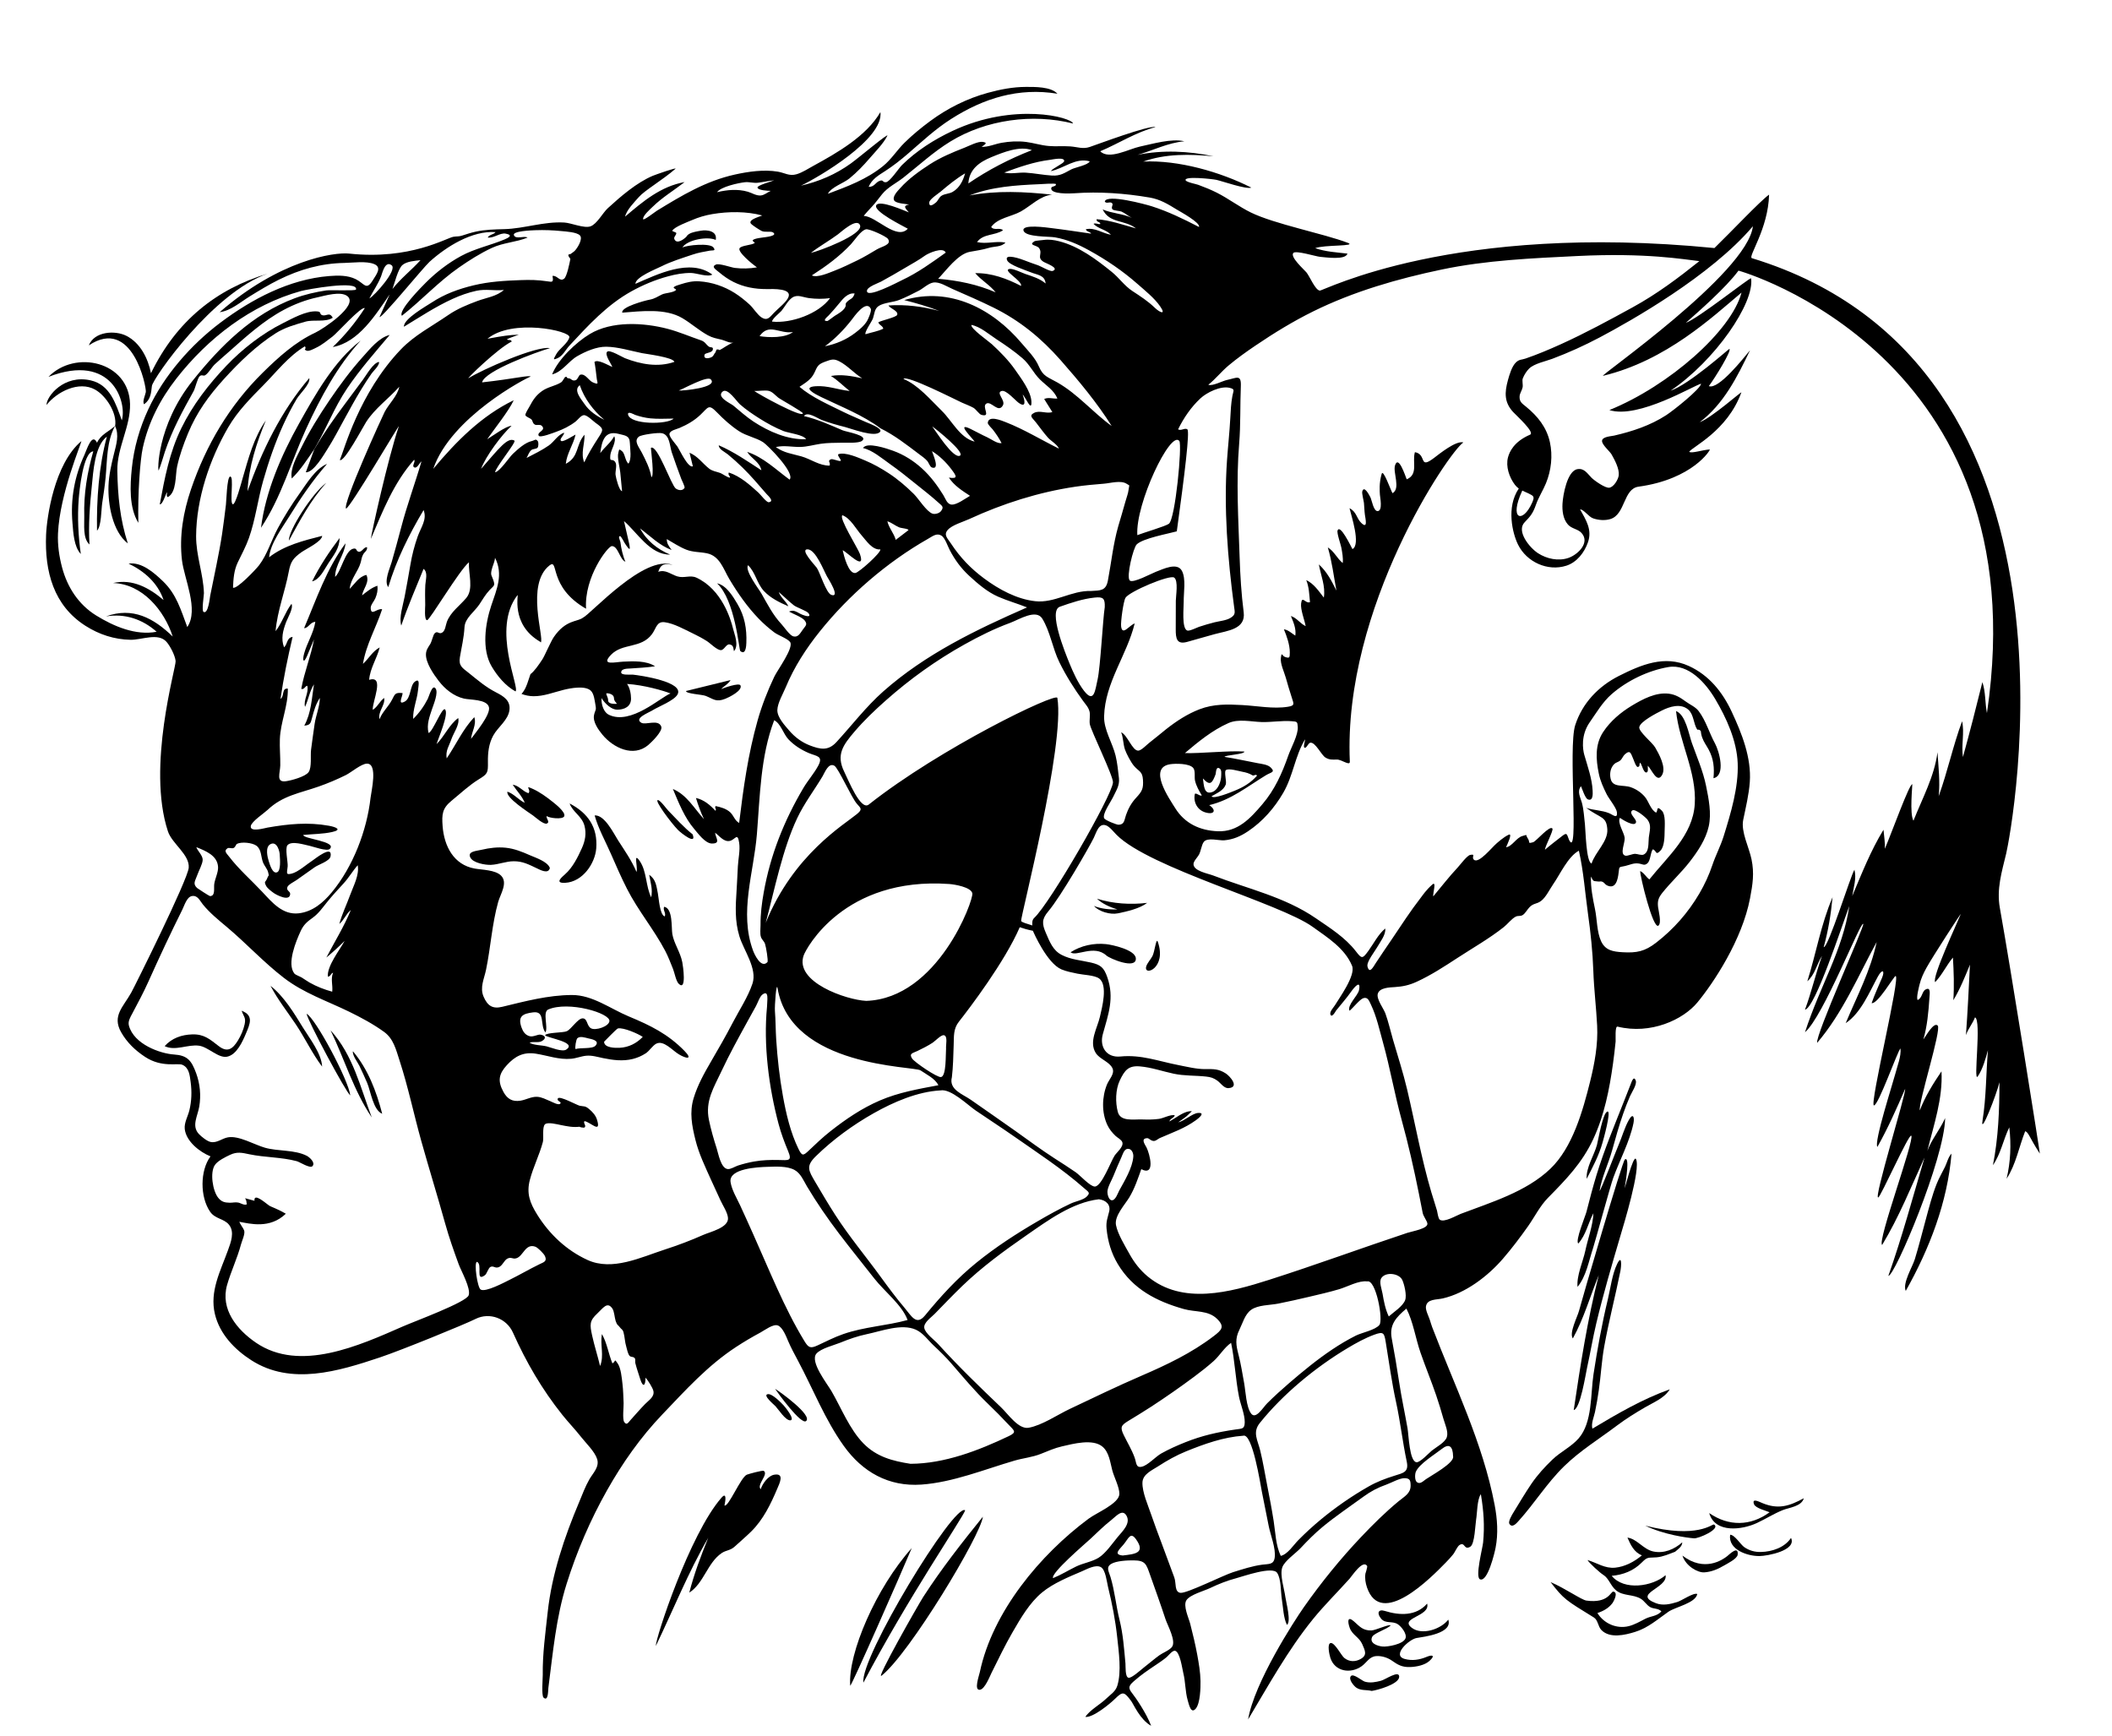 <?xml version="1.0" encoding="utf-8"?>
<!-- Generator: Adobe Illustrator 16.0.0, SVG Export Plug-In . SVG Version: 6.00 Build 0)  -->
<!DOCTYPE svg PUBLIC "-//W3C//DTD SVG 1.1//EN" "http://www.w3.org/Graphics/SVG/1.1/DTD/svg11.dtd">
<svg version="1.1" id="Layer_1" xmlns="http://www.w3.org/2000/svg" xmlns:xlink="http://www.w3.org/1999/xlink" x="0px" y="0px"
	 width="507.935px" height="417.524px" viewBox="0 0 507.935 417.524" enable-background="new 0 0 507.935 417.524"
	 xml:space="preserve">
<g>
	<defs>
		<rect id="SVGID_1_" width="507.935" height="417.524"/>
	</defs>
	<clipPath id="SVGID_2_">
		<use xlink:href="#SVGID_1_"  overflow="visible"/>
	</clipPath>
	<path clip-path="url(#SVGID_2_)" d="M135.564,165.909c1.589-0.393,5.086-1.08,6.488,0.174c0.827,0.739,0.962,2.441,1.162,3.505
		c0.259,1.382-0.093,1.09-0.356,2.436c-0.313,1.603,1.062,3.511,2.029,4.68c2.621,3.166,7.411,5.484,10.974,2.516
		c0.768-0.639,3.579-3.357,3.177-4.459c-0.689-1.888-3.751-0.303-4.813-0.937c-1.788-1.066,1.674-2.351,2.761-3.022
		c1.419-0.876,5.149-2.306,5.955-3.768c1.672-3.031-8.863-4.587-10.797-4.785c-0.471-0.049-2.759,0.225-2.751-0.533
		c0.01-0.96,1.584-0.893,2.174-0.936c2.01-0.146,3.974-0.222,5.973-0.531c-2.085-1.39-5.31-1.235-7.704-1.112
		c-1.969,0.101-5.427,1.017-2.917-1.621c2.79-2.933,7.229-1.446,9.879-4.997c1.039-1.391,1.101-3.122,3.057-2.87
		c2.226,0.286,4.775,1.744,6.782,2.7c1.162,0.552,2.286,1.157,3.374,1.843c0.803,0.505,2.429,2.201,3.376,2.17
		c0.813-0.026,1.283-1.572,2.119-1.366c0.802,0.198,0.824,0.57,1.009,1.624c1.272-1.423,0.106-4.056-0.27-5.612
		c-0.441-1.821-2.552-9.217-8.758-12.077c-1.505-0.694-2.93,0.199-4.588-0.306c-1.596-0.486-2.834-1.72-4.593-1.095
		c0.617-1.942,1.575-2.057,3.476-1.66c-6.802-2.608-19.635,11.746-21.568,12.683c-1.385,1.051-4.143,0.448-7.039,4.686
		c-0.683,0.998-2.189,4.513-2.726,5.329c-0.912,1.387-1.968,2.906-2.871,3.569c-0.171,0.47-0.333,0.95-0.488,1.442
		c-0.403,1.286-0.861,2.433-1.672,3.315c0.898,0.336,1.851,0.539,2.863,0.553C130.742,167.481,133.207,166.493,135.564,165.909
		 M145.975,166.731c0.488,0,1.683,0.273,1.683,1.178c0,0.906,1.035,1.375,0.547,1.375s-1.949,0.069-1.949-0.836
		C146.256,167.542,145.487,166.731,145.975,166.731 M144.673,167.898c0.867,1.442,2.462,2.788,3.738,2.788
		c1.852,0,3.352-0.805,3.352-2.657c0-1.154-0.287-2.605-0.953-3.535c4,0.237,8.844,1.635,10.448,2.293
		c-2.342,0.852-9.56,7.715-14.862,5.106C145.291,171.35,144.562,169.595,144.673,167.898"/>
	<path clip-path="url(#SVGID_2_)" d="M480.967,218.387c-0.826-4.591,0.452-8.642,1.528-13.132
		c0.963-4.014,23.396-117.358-61.173-143.167c-1.007-0.308,3.938-7.015,4.142-15.279c-2.243,1.622-9.152,8.982-13.143,12.848
		c-62.905-6.197-94.125,10.377-94.934,10.238c-1.12-0.192-2.401-3.442-3.212-4.41c-0.543-0.647-3.943-3.659-3.137-4.637
		c0.576-0.701,5.441,0.847,6.458,0.926c1.23,0.095,6.117,0.847,6.569-0.781c-2.612-0.299-5.248-0.444-7.757-1.304
		c2.125-0.859,10.177-0.397,7.826-1.293c-5.848-2.228-17.642-4.503-23.337-7.306c-2.838-1.397-5.343-3.33-8.157-4.749
		c-1.445-0.729-2.946-1.33-4.462-1.889c-0.498-0.183-2.817-0.625-3.027-1.081c-0.505-1.097,6.449-0.319,7.393-0.114
		c1.409,0.305,7.158,2.342,8.401,1.868c-7.5-3.792-17.545-6.672-25.991-6.265c5.429-1.94,11.241-1.8,16.899-1.273
		c-6.006-1.26-12.235-1.571-18.273-0.337c3.757-1.073,7.319-2.923,11.261-3.269c-3.113-0.73-7.665,0.634-10.738,1.285
		c-2.524,0.534-7.412,3.261-9.491,1.115c4.457-1.882,8.57-4.588,13.291-5.815c-1.587-0.494-13.957,4.158-15.838,4.79
		c-1.636,0.55-3.008-0.024-4.652-0.144c-1.736-0.126-3.479,0.049-5.219-0.101c-1.848-0.16-3.595-0.736-5.427-0.971
		c-1.961-0.251-3.95-0.132-5.892,0.207c-1.55,0.271-3.219,1.045-4.81,0.97c0.813-0.563,1.626-1.007,0.278-1.193
		c-1.154-0.159-3.293,0.974-4.327,1.378c-2.885,1.126-5.83,2.353-8.433,4.04c-2.483,1.61-5.113,3.494-7.086,5.713
		c-0.548,0.615-1.996,2.022-1.437,2.966c0.43,0.726,2.859,0.826,3.589,0.967c-1.61,0.305-0.903,0.893-0.071,1.892
		c-1.09-0.412-7.027-3.069-7.826-1.74c-0.874,1.455,6.571,5.086,7.577,5.669c-2.675,2.913-7.718-3.069-10.565-3.059
		c-0.178,0,1.77-2.065,1.971-2.28c0.88-0.942,1.602-1.974,2.413-2.967c1.418-1.736,3.385-2.617,5.155-4.012
		c3.718-2.932,7.217-6.178,11.271-8.659c8.588-5.256,19.766-6.78,29.5-4.327c-0.359-1.5-14.188-5.183-28.982,1.775
		c-4.493,2.113-8.633,4.756-12.167,8.219c-0.767,0.751-2.908,4.031-3.834,4.119c-0.949,0.089-0.522-0.663-1.518-0.325
		c-1.06,0.359-1.228,1.482-2.665,1.447c0.788-1.847,2.321-2.737,3.924-3.766c1.959-1.258,3.784-2.697,5.544-4.218
		c3.378-2.921,6.56-5.908,10.344-8.323c7.882-5.029,16.243-7.619,25.595-6.093c-1.562-1.713-5.487-1.643-7.594-1.637
		c-3.102,0.007-6.166,0.605-9.147,1.422c-5.012,1.374-9.694,3.715-13.873,6.805c-2.163,1.599-4.246,3.311-6.165,5.198
		c-1.795,1.768-3.205,4.043-5.159,5.616c-4.012,3.229-8.5,4.875-13.274,6.671c0.821-1.621,3.778-2.548,5.182-3.691
		c1.784-1.452,3.377-3.119,4.873-4.862c1.409-1.642,3.254-3.463,4.244-5.395c0.461-0.898-6.777,5.212-8.761,6.642
		c-3.664,2.642-7.618,4.33-11.998,5.346c4.233-2.023,19.935-11.212,19.101-17.697c-3.364,5.795-10.446,9.829-16.149,12.943
		c-1.269,0.693-2.637,1.608-4.035,2.013c-1.752,0.507-2.833-0.35-4.487-0.626c-3.355-0.56-7.079-0.028-10.358,0.701
		c-6.951,1.544-12.712,5.012-18.722,8.689c-0.498,0.306-3.234,2.454-3.314,2.037c-0.156-0.808,1.786-2.485,2.307-2.996
		c2.313-2.268,5.127-3.936,7.667-5.925c-5.746,1.03-9.986,4.634-14.306,8.299c0.309-1.541,2.247-3.504,3.299-4.699
		c1.427-1.62,5.544-3.977,8.784-6.773c0.598-0.516-4.897,1.435-5.438,1.665c-3.884,1.646-7.704,4.948-10.804,7.785
		c-1.247,1.141-2.585,3.783-4.153,4.363c-1.521,0.564-4.654-0.817-6.313-0.911c-4.954-0.282-9.557,1.45-14.413,1.589
		c-2.39,0.068-4.603,0.095-6.967,0.621c-1.079,0.24-2.117,0.577-3.158,0.918c-0.893,0.292-1.196,0.151-2.115,0.297
		c-1.703,0.27-10.421,5.625-25.089,4.046c-3.655-0.393-16.754,1.579-31.15,14.093c2.641-0.33,5-2.422,7.209-3.785
		c2.301-1.42,4.606-2.832,7.033-4.03c5.001-2.469,10.153-3.934,15.748-4.031c2.039-0.035,5.294-0.521,7.198,0.287
		c1.905,0.809,0.482,2.521-0.361,3.888c-1.599,2.596-1.992,0.769-4.098-0.273c-1.958-0.969-4.286-0.915-6.41-0.745
		c-9.558,0.764-18.586,5.529-26.135,11.2c-7.086,5.325-13.574,12.72-17.326,20.795c-2.104,4.529-3.485,9.297-3.985,14.27
		c-0.418,4.15-0.687,9.376,1.572,13.086c-0.164-6.935,0.421-15.095,1.061-18.008c1.361-6.194,4.194-11.707,8.083-16.688
		c7.61-9.747,17.939-17.717,29.955-21.049c1.403-0.389,13.871-2.678,13.244-0.362c-0.099,0.366-6.202,0.065-7.159,0.211
		c-2.582,0.393-5.13,0.971-7.581,1.885c-10.202,3.807-17.811,11.44-24.509,19.783c-8.768,10.923-8.485,22.274-8.196,21.591
		c0.603-1.422,0.984-2.971,1.479-4.437c1.782-5.281,4.224-9.76,6.909-14.585c0.407-0.731,0.946-3.177,1.478-3.623
		c0.57-0.478,0.829,0.128,1.39-0.272c0.804-0.571,1.487-1.871,2.257-2.591c1.05-0.981,2.151-1.916,3.228-2.869
		c4.191-3.711,8.38-7.559,13.353-10.211c2.566-1.369,5.275-2.406,8.12-3.019c1.762-0.379,5.612-1.581,7.205-0.238
		c2.651,2.237-5.938,7.894-7.761,8.743c-4.829,2.249-8.869,5.909-12.642,9.629c-8.024,7.913-13.631,17.406-17.252,28.048
		c-1.861,5.47-2.845,11.252-2.173,17.028c0.519,4.467,4.124,11.911,1.281,16.103c-1.545-4.124-2.595-7.913-5.876-11.044
		c-2.098-2.002-5.066-4.656-8.241-4.22c3.811,1.833,7.031,4.664,8.415,8.76c-3.456-2.926-7.483-5.167-12.145-4.084
		c7.049,0.203,12.334,6.599,14.346,12.868c-4.642-4.494-9.655-7.163-16.052-4.845c4.542-0.755,8.764,0.661,12.179,3.695
		c-5.026,0.969-10.354-1.322-14.551-3.924c-4.23-2.622-6.908-6.76-8.181-11.524c-0.716-2.684-1.11-5.446-0.988-8.215
		c0.42-9.583,5.721-21.826,5.619-22.192c-6.546,5.539-8.314,18.4-8.484,22.551c-0.36,8.782,1.782,16.979,9.49,21.883
		c3.282,2.088,6.915,3.279,10.823,3.35c2.721,0.049,6.641-1.792,8.66,0.508c0.869,0.99,2.048,3.257,2.181,4.606
		c0.146,1.467-6.996,25.359-1.848,40.965c0.982,2.975,5.27,5.6,4.998,8.757c-0.254,2.939-12.95,28.452-13.821,30.017
		c-1.913,3.439-4.653,5.589-2.448,9.503c1.388,2.464,3.387,4.396,5.794,5.971c4.032,2.64,7.781,1.399,8.934,1.887
		c1.646,0.695,1.792,2.555,2.005,4.142c0.307,2.292,0.241,4.584-0.313,6.837c-0.351,1.428-1.281,2.977-1.102,4.495
		c0.352,2.985,3.628,5.525,6.191,6.555c-2.542,3.406-2.547,9.784-0.076,13.338c1.198,1.723,3.311,1.613,4.511,3.087
		c1.452,1.783,0.423,4.33-0.241,6.172c-1.801,4.991-4.437,9.863-3.138,15.313c1.144,4.799,4.709,8.519,8.765,11.121
		c9.562,6.136,20.96,2.649,30.91-0.677c5.277-1.763,20.472-7.986,22.908-9.206c0.052-0.026,0.104-0.052,0.156-0.078
		c3.367-1.636,7.417-0.108,8.944,3.31c3.168,7.088,6.99,13.67,11.895,19.809c1.44,1.803,3.053,3.458,4.474,5.273
		c1.162,1.485,3.312,3.529,3.876,5.33c0.6,1.916-0.994,3.363-1.874,4.895c-0.994,1.731-1.683,3.647-2.458,5.482
		c-3.525,8.338-6.573,17.364-7.554,26.415c-0.546,5.029-1.266,10.086-1.191,15.157c0.011,0.739-0.346,4.947,0.194,5.43
		c1.165,1.04,1.077-1.738,1.156-2.344c1.096-8.425,1.827-16.846,4.38-24.994c2.451-7.822,5.709-15.402,9.739-22.539
		c3.706-6.563,8.052-12.749,13.273-18.214c5.64-5.9,10.871-11.73,17.755-16.244c1.904-1.248,3.865-2.405,5.87-3.482
		c1.048-0.563,3.043-2.116,4.185-1.683c1.172,0.445,2.024,2.731,2.465,3.756c0.7,1.628,1.547,3.183,2.38,4.746
		c3.648,6.842,6.461,14.108,10.981,20.436c4.503,6.304,10.809,9.882,18.687,9.327c7.583-0.534,15.151-3.646,22.375-5.757
		c2.152-0.629,4.283-0.799,6.382-1.641c1.665-0.668,3.299-1.392,5.057-1.794c2.666-0.608,7.391-1.897,9.733,0.071
		c1.604,1.348,1.852,3.771,2.354,5.68c0.42,1.6,1.736,4.094,1.708,5.69c-0.041,2.305-5.438,4.5-7.397,5.955
		c-11.66,8.654-23.088,22.357-26.156,36.873c-0.187,0.886-1.509,4.522,0.042,4.266c1.184-0.196,2.347-3.224,2.805-4.142
		c1.623-3.256,3.192-6.533,5.015-9.684c1.947-3.365,4.091-7.101,7.137-9.601c2.684-2.202,6.356-3.695,9.534-5.053
		c1.175-0.501,3.317-1.724,4.589-1c1.119,0.636,1.428,3.63,1.702,4.745c0.985,3.996,1.78,8.057,2.213,12.152
		c0.366,3.457,1.068,8.201,0.027,11.6c-0.452,1.474-1.67,2.139-2.71,3.156c-1.334,1.306-4.001,2.782-4.983,4.367
		c1.857,0.206,5.967-3.189,7.171-4.39c1.88-1.868,2.223-1.605,3.841,0.548c0.586,0.78,2.15,4.519,4.812,5.975
		c-1.12-3.026-3.848-6.949-4.499-7.748c-1.263-1.545-0.771-2.007,0.66-3.247c1.443-1.251,2.99-2.32,4.576-3.38
		c1.009-0.675,2.026-1.345,2.963-2.12c0.412-0.342,1.407-1.646,2.011-1.555c1.228,0.185,1.757,4.297,2.017,5.326
		c0.55,2.188,0.452,4.46,1.071,6.606c0.321,1.108,0.779,3.312,1.913,2.011c1.114-1.278,1.187-5.101,1.161-6.652
		c-0.035-2.125-0.405-4.276-0.788-6.362c-0.458-2.489-1.059-4.95-1.683-7.402c-0.354-1.391-1.781-4.369-0.909-5.691
		c0.88-1.332,4.253-2.23,5.694-2.916c2.026-0.964,4.048-1.777,6.221-2.351c1.793-0.474,8.78-2.982,9.903-1.292
		c0.981,1.478,0.84,4.634,1.133,6.401c0.32,1.937,0.354,4.317,1.211,6.102c1.094-0.745-0.223-5.506-0.374-6.708
		c-0.234-1.86-1.381-5.298-0.739-7.131c0.548-1.568,3.257-3.398,4.409-4.633c1.669-1.787,3.37-3.505,5.254-5.069
		c3.171-2.631,6.612-4.922,9.937-7.354c1.727-1.263,3.421-2.14,5.445-2.854c1.168-0.412,3.249-1.619,4.479-1.539
		c1.139,0.074,1.323,0.502,1.34,1.746c0.024,1.938-1.502,2.658-2.877,3.794c-3.205,2.647-6.151,5.565-9.009,8.579
		c-4.966,5.234-9.623,10.975-13.802,16.926c-2.315,3.3-11.919,18.124-13.396,26.985c4.856-8.131,9.566-16.674,15.539-24.053
		c2.777-3.433,5.936-6.524,8.876-9.813c0.547-0.611,3.197-4.688,4.217-3.04c0.112,0.181-0.429,1.892-0.417,1.813
		c-0.171,1.14,0.01,2.266,0.378,3.345c3.368,9.852,15.29-2.226,18.952-5.993c0.623-0.641,1.236-1.294,1.793-1.994
		c0.411-0.518,0.966-1.883,1.521-2.229c1.358-0.844,1.012,1.388,2.597,0.403c1.059-0.656,1.185-5.389,1.376-6.476
		c0.271-1.539,0.227-4.894,1.146-6.144c0.67,4.016,0.931,7.541,0.541,11.627c-0.122,1.288-1.97,8.324-0.756,8.844
		c1.832,0.781,3.517-6.347,3.755-7.579c0.664-3.415,0.42-6.924-0.228-10.32c-2.842-14.919-9.624-28.609-15.01-42.717
		c-0.178-0.464-0.434-1.321-0.583-1.794c-0.263-0.828-1.081-2.344-0.923-3.247c0.319-1.803,2.483-1.536,4.053-1.898
		c5.504-1.27,10.825-5.335,14.46-9.546c2.146-2.487,4.136-5.117,6.031-7.801c1.58-2.239,2.856-4.862,4.786-6.825
		c4.36-4.434,8.214-8.382,10.894-14.124c2.664-5.707,3.904-12.003,4.765-18.207c0.243-1.76,0.447-3.525,0.625-5.292
		c0.047-0.47-0.207-3.74,0.463-3.574c7.974,1.971,15.758-1.656,19.192-5.798c3.92-4.727,10.781-15.106,12.673-25.068
		c0.644-3.398,1.055-5.998,0.353-9.384c-0.611-2.942-2.578-6.632-1.996-9.472c0.613-3.001,1.371-6.06,1.586-9.126
		c0.408-5.845-1.922-11.67-4.354-16.883c-2.214-4.748-5.476-8.805-10.331-11.013c-5.821-2.649-11.387-0.32-16.772,2.39
		c-4.932,2.481-8.833,6.55-10.535,11.862c-1.743,5.441,0.99,32.426-1.457,27.637c-0.529-1.176-0.389-2-1.586-1.061
		c-1.318,1.034-2.946,2.265-4.238,3.376c0.095-0.977,2.108-4.651,1.799-5.093c-0.617-0.885-3.941,3.097-4.631,3.283
		c-1.468,0.398-0.626,0.061-1.294-0.922c-0.665-0.978,0.136-0.934-1.24-0.584c-1.53,0.392-2.51,2.553-3.986,2.713
		c0.315-0.695,1.631-3.465,0.646-3.011c-1.254,0.577-2.638,1.856-2.912,2.083c-1.091,0.904-4.329,5.005-5.472,3.921
		c-0.672-0.637,0.582-1.433-0.885-1.146c-0.774,0.152-2.438,2.424-3.028,3.053c-2.063,2.193-3.92,4.619-5.858,6.923
		c-0.137-0.699,0.863-3.822-0.234-2.846c-1.52,1.352-2.351,2.63-2.752,3.146c-2.504,3.22-4.721,6.666-7,10.046
		c-1.278,1.896-2.591,3.774-3.837,5.691c-0.585,0.899-1.506,2.744-1.994,0.818c-0.273-1.082,1.802-3.689,2.311-4.6
		c0.689-1.233,2.141-3.008,1.962-4.528c-1.692,1.395-2.773,3.608-4.05,5.368c-1.434,1.977-1.603,1.938-2.988,0.141
		c-2.585-3.356-6.208-5.612-9.674-7.99c-7.499-5.145-16.314-7.049-24.684-10.276c-1.248-0.481-4.725-1.063-4.718-2.738
		c0.002-0.704,0.952-1.617,1.302-2.245c0.472-0.848,0.632-2.359,1.152-3.067c0.871-1.188,3.642-0.296,4.955-0.41
		c2.138-0.183,3.907-0.968,5.674-2.149c3.558-2.378,6.363-5.603,8.509-9.286c2.373-4.076,2.805-8.801,5.227-12.838
		c0.076,0.291-0.523,1.836-0.116,2.002c0.497,0.202,0.861-1.141,1.411-1.202c1.225-0.134,2.6,2.942,3.62,3.57
		c0.941,0.58,1.677,0.504,2.71,0.479c1.206-0.029,3.205,1.645,3.153,0.492c-1.662-37.083,23.947-74.645,27.311-76.76
		c-1.813-0.487-5.761,2.754-7.158,3.803c-3.639,2.731-1.59-0.948-4.5-1.463c-0.707,2.304,0.886,5.325-1.973,6.535
		c-0.382-0.917-1.979-5.904-2.808-3.365c-0.554,1.7,1.406,5.6-0.614,6.701c-0.447-0.798-2.238-5.881-2.594-4.667
		c-0.67,2.286-0.475,4.225-0.434,5.018c0.032,0.617,0.734,3.858-0.52,3.952c-1.022,0.076-1.424-2.673-1.771-3.338
		c-0.339-0.651-1.538-2.927-1.951-1.373c-0.124,0.464,0.359,2.253,0.407,2.771c0.087,0.928,0.099,1.87,0.223,2.794
		c0.133,0.993,0.782,3.603-0.876,1.982c-1.192-1.165-1.053-2.588-2.818-3.529c0.402,1.766,2.77,8.762,0.707,9.833
		c-0.398-0.706-2.961-6.087-3.579-4.486c-0.232,0.603,0.774,3.399,0.904,4.131c0.221,1.233,0.466,2.446,0.339,3.708
		c-1.378-1.095-2.049-2.826-3.591-3.754c1.01,3.396,1.424,6.912,2.071,10.385c-1.128-2.292-2.293-4.566-4.226-6.297
		c0.47,2.653,1.643,5.231,1.198,7.976c-1.259-1.593-2.337-3.289-4.226-4.213c0.69,1.715,0.716,3.501,0.895,5.31
		c-1.104,0.437-1.882-1.693-2.13,0.294c-0.188,1.507,0.809,3.922,1.094,5.476c-1.324-0.622-2.135-1.986-3.557-2.436
		c0.62,1.486,1.307,3.062,1.071,4.714c-0.91-0.562-1.633-1.354-2.748-1.517c0.688,1.639,1.419,3.737,1.42,5.546
		c0.001,1.341-0.08,1.436-1.124,1.115c-0.766-0.234-0.813-1.47-1.029,0.251c-0.173,1.379,0.83,3.428,1.193,4.743
		c0.445,1.603,0.928,3.187,1.437,4.771c0.5,1.554,0.77,1.93-0.947,2.205c-3.498,0.561-7.431-0.219-10.941-0.412
		c-3.582-0.196-6.894-0.295-10.3,1.012c-2.923,1.121-5.609,2.882-8.056,4.813c-1.356,1.07-2.66,2.206-4.036,3.253
		c-0.554,0.422-1.875,1.834-2.617,1.882c-1.452,0.095-2.601-3.75-4.142-4.41c0.554,1.428,0.462,2.842,0.93,4.183
		c0.353,1.01,1.416,3.033,2.144,3.885c1.205,1.412,2.039,1.266,2.173,3.355c0.136,2.114-0.214,2.781-1.621,4.298
		c-1.149,1.239-1.9,2.574-2.453,4.163c-0.444,1.277-0.353,2.312-1.813,2.353c-0.431,0.012-3.239-1.076-3.458-1.576
		c-0.459-1.043,1.67-4.05,2.104-4.969c0.796-1.688,1.664-2.868,1.459-4.672c-0.202-1.765-0.385-3.695-0.806-5.42
		c-0.757-3.104-2.851-6.218-2.76-9.443c0.228-8.158,5.49-14.696,7.357-22.338c-1.349,0.494-2.949,3.042-3.261,0.747
		c-0.147-1.081,0.549-6.091,1.046-6.908c0.928-1.525,10.597-5.595,11.693-4.873c1.074,0.708,0.42,4.432,0.415,5.566
		c-0.012,2.285-0.016,4.57-0.021,6.855c-0.007,2.272,0.24,3.741,2.75,3.053c2.203-0.605,4.395-1.26,6.599-1.859
		c3.109-0.844,7.519-1.171,6.994-5.257c-0.566-4.431-0.829-8.76-0.977-13.234c-0.304-9.163-0.866-18.19-0.112-27.337
		c0.376-4.566,0.211-9.207,0.401-13.793c0.122-2.942-0.977-2.012-3.327-1.515c-1.104,0.233-3.474,1.532-4.493,1.156
		c1.754-1.4,3.141-3.188,4.873-4.638c2.057-1.724,4.256-3.291,6.478-4.796c4.445-3.013,9.054-5.835,13.871-8.213
		c9.757-4.814,20.294-7.843,30.911-10.07c10.726-2.25,21.782-2.717,32.706-3.253c16.505-0.809,25.423,0.806,29.257,1.232
		c-5.143,4.109-10.189,7.894-16.034,11.105c-5.656,3.107-11.414,6.226-17.293,8.889c-2.714,1.229-5.705,2.494-8.48,3.437
		c-1.003,0.34-1.474,0.16-2.274,0.9c-1.009,0.933-1.608,3.023-1.958,4.295c-0.823,3.007-0.91,5.328,1.262,7.674
		c0.823,0.891,5.303,4.906,4.066,5.438c-3.913,1.684-4.963,4.154-5.31,5.449c-0.589,2.199,0.311,4.839,1.669,6.614
		c0.294,0.383,0.602,0.661,0.924,0.89c-3.069,4.512-1.502,10.824-0.176,13.499c2.063,4.163,7.097,6.502,11.603,5.064
		c2.544-0.812,4.349-3.166,5.209-5.629c1.06-3.024-0.472-5.356-1.895-7.928c0.97,0.075,2.038,1.786,3.137,2.168
		c1.274,0.444,2.848,0.566,4.147,0.171c3.641-1.109,3.075-7.283,6.774-7.79c13.097-1.797,17.414-8.971,17.137-8.951
		c-1.992,0.14-4.157,0.976-4.957,0.581c0.616-1.163,9.165-4.958,12.551-14.296c0.141-0.387-7.104,6.083-10.016,7.157
		c5.776-4.376,9.036-10.912,12.1-17.295c-1.526,1.839-7.574,9.563-9.908,8.616c1.506-1.994,5.599-8.658,4.939-8.948
		c-0.105-0.046-9.668,8.561-14.159,10.064c10.685-7.188,20.278-21.144,19.383-27.058c-0.523-0.052-12.635,9.612-15.7,10.728
		c2.998-2.652,9.64-8.433,12.669-12.557c0.024-0.033,72.466,20.284,59.754,106.413c-0.482-2.466-0.289-5.041-1.097-7.446
		c-1.482,6.023-3.033,12.03-4.673,18.012c-0.448-2.858,0.415-5.761-0.206-8.605c-2.195,5.906-3.48,12.101-5.629,18.022
		c0.364-3.521-0.066-7.053-0.285-10.568c-0.755,5.839-3.642,11.067-5.781,16.466c-0.981-1.558-0.211-8.759-0.278-8.77
		c-0.716-0.109-4.767,11.184-6.603,15.528c0.08-1.534-0.195-3.055-0.328-4.579c-3.075,5.027-5.23,10.529-7.515,15.941
		c0.313-2.102,1.074-4.188,0.526-6.326c-0.929,1.434-6.293,18.818-7.391,18.614c1.107-4.025,1.735-7.85,2.13-12.003
		c-2.787,6.494-3.951,13.508-6.068,20.219c1.847-1.595,2.257-4.111,3.53-6.089c-1.53,4.258-2.524,8.688-4.099,12.932
		c2.508-0.509,8.894-20.272,10.666-24.933c-1.588,10.704-7.005,19.072-10.659,30.347c4.457-3.821,13.459-26.995,14.013-26.042
		c0.313,0.533-11.593,26.864-11.082,28.585c6.151-7.21,9.814-16.002,14.307-24.244c-1.442,6.861-4.757,13.096-7.45,19.512
		c3.662-2.402,5.734-7.536,7.767-11.246c1.009-1.841,1.729-1.471,0.979,0.334c-0.846,2.037-1.794,3.994-2.507,6.095
		c1.437,0.308,5.334-6.438,5.749-6.517c1.328-0.252-6.331,31.082-5.194,31.12c1.073,0.036,5.672-13.051,6.381-13.702
		c0.212,1.877-0.757,4.202-1.212,5.998c-0.524,2.067-5.267,16.731-4.332,17.677c2.523-4.493,4.612-9.208,6.662-13.932
		c0.278,1.025-7.65,26.53-6.463,26.099c0.635-0.232,7.429-15.532,7.949-14.856c0.804,1.045-8.265,25.53-7.011,26.274
		c4.037-6.676,6.945-13.934,10.188-21.008c-2.806,9.507-5.39,19.085-8.693,28.436c1.473,0.2,13.528-28.221,13.655-37.942
		c-1.205,2.741-3.217,5.056-4.274,7.868c1.549-6.276,3.742-12.551,3.395-19.108c-2.019,2.969-3.921,6.021-5.214,9.384
		c-0.383-1.828,5.279-19.428,4.301-20.396c-0.954-0.945-2.854,2.579-3.447,3.342c0.921-3.141,1.24-6.632,1.45-9.887
		c0.071-1.114,0.396-2.826-0.925-2.122c-0.863,0.459-0.794,2.081-1.896,2.518c-0.396-0.454,0.325-3.174,0.475-3.791
		c0.337-1.392,0.95-2.696,1.639-3.944c1.424-2.585,8.446-13.427,8.242-12.9c-0.687,1.774-7.019,15.269-6.144,16.335
		c1.697-1.758,2.705-4.041,4.272-5.903c0.193,3.416,0.332,6.846,0.093,10.264c1.63-2.705,2.808-5.643,4-8.557
		c-0.295,5.651-0.541,11.308-0.968,16.953c0.523-1.529,1.608-2.774,2.181-4.278c1.63,0.578-0.463,15.781,0.65,14.222
		c1.15-1.613,1.977-4.467,2.467-6.352c-0.479,5.671-0.392,11.238-1.298,16.905c-0.643,4.02,3.403-6.313,4.061-9.172
		c0.002,6.678-0.271,13.391-1.567,19.955c1.908-2.744,2.475-6.138,3.934-9.104c0.484,4.129,0.315,8.312-0.651,12.361
		c2.271-3.477,2.965-7.632,4.474-11.438c0.878,0.365,0.851,1.239,3.518,5.392C490.682,277.621,483.502,232.492,480.967,218.387
		 M276.525,47.516c2.497,0.429,4.389,1.593,6.526,2.905c0.77,0.473,5.707,3.146,5.301,4.169c-3.681-1.907-7.43-3.735-11.39-4.99
		c-1.3-0.412-10.866-3.03-11.26-1.126c0.396,0.651,1.289-0.108,1.767,0.408c0.362,0.391-0.343,0.958,0.069,1.454
		c0.288,0.347,1.746,0.363,2.187,0.553c0.884,0.384,1.613,1.076,2.474,1.509c-2.22-1.047-4.761-1.05-7.009-2.027
		c1.669,3.44,5.29,2.413,8.012,4.561c-3.123-0.859-6.214-1.968-9.468-2.213c-0.107,0.811,0.869,0.513,0.892,1.154
		c-0.604,0.141-1.015-0.32-1.641-0.041c1.17,1.238,3.056,1.378,4.204,2.632c-2.058-0.339-3.875-1.831-6.049-1.322
		c0.196,0.66,0.979,0.489,1.283,1.054c-3.18-0.457-6.355-0.949-9.545-1.335c-0.857-0.103-7.419-1.072-6.692,0.687
		c0.623,1.509,6.151,1.293,7.519,1.534c2.971,0.523,5.567,1.671,8.196,3.117c4.193,2.308,8.085,4.937,11.682,8.106
		c1.833,1.616,4.027,3.351,5.427,5.367c1.513,2.179-0.093,1.49-1.252,0.373c-1.731-1.671-3.449-2.754-5.434-4.061
		c-1.903-1.254-3.18-3.165-4.942-4.589c-3.736-3.018-7.898-6.146-12.628-7.362c-1.251-0.321-2.469-0.497-3.76-0.321
		c-0.215,0.028-2.012,0.19-2.168,0.288c-1.681,1.061,0.572,0.893,1.104,1.708c0.885,1.358-0.642,2.13,0.975,3.224
		c0.568,0.385,4.022,1.524,2.278,2.227c-0.585,0.236-2.781-1.089-3.487-1.338c-1.119-0.395-2.247-0.767-3.347-1.214
		c-0.631-0.257-4.968-1.814-4.125,0.02c0.523,1.137,4.501,2.376,5.616,2.843c1.59,0.667,3.441,0.641,3.634,2.715
		c-1.418-1.2-3.119-1.694-4.839-2.278c-0.862-0.292-2.994-1.382-3.861-1.223c-1.792,0.33,3.127,2.837,2.794,4.085
		c-3.42-1.762-7.115-3.15-11.019-3.069c1.457,1.728,3.5,2.829,4.911,4.614c-4.388-1.918-9.081-2.859-13.834-3.262
		c1.966-2.047,4.74-5.946,7.603-6.482c1.664-0.312,3.016-0.469,4.639-0.965c1.246-0.381,3.03-0.174,3.937-1.268
		c-2.268-0.434-4.567,0.427-6.829-0.118c1.549-2.095,4.289-1.495,6.251-2.846c-0.795-0.742-2.128,0.154-2.847-0.774
		c1.527-2.182,4.887-2.488,7.126-3.736c2.403-1.337,4.661-3.785,7.515-4.047c-6.597-0.715-13.31-1.046-19.868,0.191
		c5.345-2.093,11.109-2.459,16.784-2.705c0.539-0.023,4.007-0.288,4.024-0.006c0.038,0.639-1.031,0.418-1.13,0.916
		c-0.309,1.55,4.591,1.341,5.5,1.274C264.377,46.041,270.558,46.492,276.525,47.516 M283.623,106.049
		c0.72,0.909-0.944,18.778-2.513,19.928c-0.817,0.601-6.315,2.217-7.583,2.73C273.035,121.171,281.511,103.387,283.623,106.049
		 M238.741,103.279c0.803,1.035,1.541,2.127,2.143,3.292c-1.014,0.195-2.546-0.988-3.427-1.385c-1.393-0.627-2.709-1.387-4.08-2.046
		c-3.636-1.749,0.584,2.336,1.026,3.081c-3.533-0.888-5.462-5.035-7.903-7.415c-2.611-2.546-5.756-6.292-9.218-7.659
		c0.661-1.07,12.58,5.015,14.062,5.688c0.911,0.414,1.899,0.758,2.772,1.247c0.596,0.334,1.381,1.551,1.915,1.695
		c2.485,0.668-0.043-1.987,1.2-2.717c1.169-0.688,2.906,2.473,3.987,0.385c0.632-1.221-1.84-3.034-0.281-3.419
		c1.063-0.263,3.283,2.299,4.003,2.822c1.954,1.416,1.521-0.558,1.006-1.944c0.663,0.511,2.249,4.485,2.104,1.616
		c-0.124-2.428-2.54-5.619-3.9-7.568c-1.59-2.28-3.546-4.266-5.582-6.148c-0.792-0.732-5.199-3.794-4.95-4.661
		c2.153,0.407,4.278,2.307,6.071,3.473c2.146,1.397,4.251,2.861,6.198,4.53c1.775,1.522,2.622,3.548,4.218,5.121
		c1.539,1.518,3.292,2.484,4.205,4.578c-1.057,0.108-2.178-0.372-3.188,0.119c0.656,1.045,1.311,2.091,1.966,3.137
		c-1.362,0.48-3.007-0.483-4.353,0.182c-1.401,0.693-0.43,1.233,0.402,2.3c0.947,1.213,1.845,2.485,2.864,3.639
		c0.758,0.858,2.282,1.666,2.668,2.678c-4.202-2.081-8.425-4.662-12.792-6.366c-1.03-0.402-4.164-1.716-4.319,0.165
		C237.526,102.084,238.61,103.111,238.741,103.279 M263.538,253.264c0.942,1.486,3.306,2.098,4.014,3.67
		c0.594,1.314-0.801,2.625-1.32,3.886c-1.231,2.996-1.312,6.771,0.082,9.748c0.48,1.023,1.172,1.86,1.984,2.636
		c0.433,0.414,1.439,0.906,1.627,1.528c0.322,1.072-1.288,2.364-1.828,3.149c-0.897,1.306-3.167,7.557-4.825,7.491
		c-1.14-0.045-3.5-2.692-4.567-3.437c-1.658-1.156-3.372-2.229-5.07-3.325c-3.229-2.084-6.298-4.37-9.428-6.598
		c-3.55-2.528-7.149-4.986-10.713-7.494c-1.974-1.388-5.351-2.429-4.569-5.438c0.309-2.566,0.34-5.151,0.432-7.731
		c0.075-2.117-0.102-3.9,1.242-5.605c2.577-3.267,11.07-14.45,14.65-22.741c0.969,0.343,1.844,0.593,3.163,0.858
		c0.187,0.49,3.431,7.832,6.862,9.282c1.236,0.522,2.545,0.748,3.85,1.032c1.357,0.297,4.075,0.356,5.192,1.144
		c2.208,1.556,0.697,7.111,0.212,9.23C263.9,247.287,261.819,250.558,263.538,253.264 M271.174,276.303
		c1.011-0.104,1.476,1.115,1.381,1.931c-0.19,2.617-2.124,5.825-3.373,8.084c-0.316,0.573-0.902,2.442-1.824,2.358
		c-0.729-0.065-1.039-1.487-1.026-2.023c0.023-1.131,1.005-2.735,1.435-3.805c0.609-1.508,1.241-3.003,1.917-4.483
		C269.992,277.684,270.323,276.391,271.174,276.303 M227.528,252.218c-0.119,1.268,0.11,6.574-1.211,6.824
		c-0.885,0.168-6.433-3.582-6.988-4.5c-0.73-1.206,0.18-1.23,1.327-1.781c1.265-0.606,2.503-1.231,3.679-2.002
		c0.571-0.375,1.981-1.897,2.661-1.782C228.007,249.149,227.442,251.367,227.528,252.218 M221.383,257.437
		c1.411,0.967,3.507,1.949,4.299,3.57c-4.802,0.9-9.544,1.723-14.062,3.663c-4.334,1.86-8.247,4.517-11.939,7.429
		c-1.833,1.446-3.492,3.022-5.177,4.631c-1.348,1.285-1.624,1.321-2.463-0.394c-1.938-3.959-2.977-8.445-3.755-12.76
		c-0.81-4.488-1.317-9.038-1.611-13.589c-0.147-2.279-0.126-4.578-0.308-6.854c-0.093-1.155,0.343-7.198,0.64-5.44
		C190.239,256.753,219.833,256.374,221.383,257.437 M196.208,278.084c4.099-4.011,8.939-7.536,13.93-10.353
		c4.771-2.69,10.541-5.188,16.043-5.478c2.505-0.47,6.523,3.501,8.441,4.811c3.015,2.061,6.087,4.038,9.079,6.13
		c5.744,4.016,11.763,7.927,17.019,12.567c1.081,0.954,1.608,1.088,0.595,2.064c-0.818,0.79-2.687,1.117-3.749,1.614
		c-2.747,1.284-5.393,2.759-8.011,4.284c-5.127,2.988-10.123,6.226-14.736,9.969c-4.682,3.799-8.549,8.048-12.352,12.682
		c-2.104,2.562-3.276,0.107-4.943-1.854c-2.02-2.377-3.862-4.872-5.696-7.391c-3.651-5.02-7.637-9.771-10.996-14.999
		c-1.658-2.581-3.219-5.223-4.773-7.866C194.428,281.491,193.771,280.467,196.208,278.084 M208.331,240.719
		c-4.769-0.223-17.328-4.524-15.044-10.949c0.594-1.671,9.724-18.936,34.994-17.161c1.282,0.09,5.241,0.75,5.564,2.235
		C234.192,216.437,225.566,240.123,208.331,240.719 M206.063,195.808c-2.985,2.474-15.284,9.751-21.905,26.135
		c2.113-7.936,4.044-17.737,7.585-25.205c1.684-3.552,4.062-6.654,6.072-10.017c0.561-0.937,1.414-3.353,2.847-2.557
		c0.964,0.536,4.144,7.741,5.44,9.172C207.131,194.472,207.423,194.681,206.063,195.808 M183.007,225.363
		c0.207,0.619,0.752,0.989,0.978,1.633c0.23,0.655,0.835,4.143,0.578,4.412c-1.538,1.61-3.13-1.896-3.466-2.813
		c-3.36-9.158,0.178-18.663,0.935-27.958c0.744-9.131,0.855-18.727,4.155-27.406c1.529,0.695,2.229,3.304,3.391,4.544
		c1.375,1.466,3.095,2.558,4.936,3.342c1.889,0.804,3.54,0.657,2.273,3.034c-0.999,1.873-2.488,3.535-3.578,5.377
		c-4.644,7.852-7.936,16.109-9.531,25.1c-0.464,2.613-0.792,5.172-0.769,7.834C182.916,223.321,182.734,224.547,183.007,225.363
		 M194.791,179.29c-1.975-0.758-3.659-2.021-5.024-3.627c-1.049-1.233-2.873-3.161-2.814-4.919c0.057-1.678,1.386-3.926,2.008-5.427
		c2.015-4.866,4.894-9.322,8.178-13.423c7.043-8.796,16.202-16.693,26.017-22.283c1.154-0.657,2.132-1.487,3.264-0.789
		c0.847,0.521,1.512,2.553,1.968,3.428c1.239,2.381,2.744,4.438,4.727,6.262c2.072,1.907,4.353,3.872,6.951,5.005
		c2.25,0.981,4.653,1.659,6.94,2.568c-12.274,5.377-24.435,11.229-34.576,20.203c-4.115,3.64-7.543,8.137-11.253,12.178
		C199.221,180.597,197.366,180.278,194.791,179.29 M175.579,114.878c-0.638,0-1.741-0.908-2.443-1.152
		c-0.919-0.321-1.835-0.417-2.618-1.043c-1.66-1.325-2.623-2.906-4.684-3.796c0.267,1.09,0.533,2.18,0.8,3.269
		c-1.163,0.462-3.137-3.894-3.705-4.739c-0.406-0.604-2.022-2.318-1.921-3.074c0.109-0.817,1.758-1.133,2.397-1.409
		c1.888-0.81,3.532-1.74,5.029-3.155c1.932-1.826,1.953-2.702,3.971-0.62c1.632,1.682,3.368,3.257,5.333,4.545
		c1.785,1.169,4.093,1.551,5.793,2.65c1.097,0.709,7.813,7.47,6.357,8.998c-3.275-2.407-6.258-5.363-10.196-6.678
		c1.021,1.64,2.984,2.395,3.428,4.432c-3.326-2.154-6.602-4.437-10.258-6.011c-0.026,0.944,1.522,1.648,2.144,2.155
		c1.235,1.008,2.419,2.078,3.56,3.191c2.061,2.011,3.899,4.194,5.784,6.364c0.348,0.401,1.984,1.796,0.527,1.984
		c-0.52,0.067-2.008-1.88-2.437-2.269c-2.166-1.962-4.335-3.93-7.153-4.881C174.994,114.244,175.549,114.349,175.579,114.878
		 M156.658,114.753c-0.364-2.109-1.333-4.005-2.298-5.889c-0.7-1.366-2.031-2.823-0.702-3.854c0.605-0.468,4.662-1.031,5.573-0.814
		c1.894,0.453,1.82,3.068,2.327,4.596c0.712,2.143,1.509,4.275,2.291,6.394c0.027,0.073,0.917,1.905,0.79,2.133
		c-0.446,0.793-1.467,0.632-2.108,0.179c-1.11-0.783-4.452-10.754-5.992-9.78C156.605,108.733,157.399,114.591,156.658,114.753
		 M149.174,113.623c0.144,1.505,0.288,3.009,0.433,4.515c-0.708-0.121-1.46-3.134-1.567-3.934c-0.112-0.833,0.442-2.382-0.092-3.101
		c-0.766-1.034-1.358,0.318-1.162-1.662c0.124-1.264,1.584-3.278,0.933-4.52c-0.841,1.56-2.338,2.633-3.358,4.063
		c0.383-2.986,1.084-5.498,4.4-4.638c1.703,0.442,2.663,0.406,2.724,2.255c0.042,1.268,0.488,3.895-0.361,4.916
		c-0.802-0.739-0.815-2.449-1.541-3.023c-0.831-0.657-0.637-0.37-0.874,0.417C148.386,109.985,149.066,112.504,149.174,113.623
		 M151.052,99.709c-0.203-0.989,1.584,0.037,1.665,0.066c1.213,0.423,2.417,0.707,3.696,0.843c1.862,0.198,3.732,0.055,5.599,0.055
		C160.555,102.156,151.554,102.153,151.052,99.709 M163.234,93.925c1.22-0.429,6.84-3.615,7.716-2.677
		C172.785,93.213,164.185,94.02,163.234,93.925 M184.889,94.009c0.895,0.214,1.565,1.066,2.28,1.625
		c0.611,0.478,6.025,3.457,5.927,3.801c-0.309,1.08-10.613-4.582-11.692-5.401C182.379,94.074,183.991,93.794,184.889,94.009
		 M182.677,80.845c2.278-3.269,4.781-0.449,8.037-0.995C188.882,81.319,184.834,81.212,182.677,80.845 M182.656,100.647
		c1.842,1.165,3.763,2.22,5.789,3.032c1.148,0.459,4.901,0.894,5.405,1.959c-4.437,0.149-8.926-1.822-12.577-4.206
		c-1.769-1.156-3.295-2.556-4.92-3.897c-0.582-0.481-4.172-2.049-2.551-3.369c1.188-0.969,3.331,2.353,4.158,3.082
		C179.408,98.525,181.026,99.615,182.656,100.647 M179.9,135.931c1.786,1.709,2.124,4.383,3.814,6.204
		c1.595,1.718,3.778,2.764,5.893,3.684c-0.585-1.256-1.867-2.1-2.314-3.42c1.235,1.027,2.357,2.188,3.622,3.179
		c0.695,0.545,3.169,1.343,3.557,1.939c0.746,1.147-0.928,0.56-1.573,0.303c-1.068-0.427-1.921-1.34-3.137-0.731
		c0.926,0.543,3.232,1.355,3.827,2.219c0.622,0.903,0.196,1.146-0.501,2.1c-0.642,0.879-1.119,1.932-2.282,1.647
		c-0.868-0.213-2.231-2.257-2.847-2.921c-2.102-2.267-3.321-4.722-4.832-7.374C182.469,141.605,179.063,137.227,179.9,135.931
		 M194.223,132.118c1.953,0.048,3.861,5.066,4.673,6.527c0.207,0.373,3.327,5.219,1.031,4.427c-1.242-0.428-2.724-5.379-3.481-6.496
		C196.035,135.97,192.28,132.103,194.223,132.118 M206.814,133.244c-0.443-1.312-5.184-8.758-4.209-9.323
		c1.958,0.728,3.279,3.334,4.616,4.84c1.112,1.254,2.567,3.568,4.506,3.374c0.155,0.837-5.151,5.551-5.998,5.674
		c-1.666,0.241-2.739-4.017-3.068-5.459C203.554,132.589,208.3,137.645,206.814,133.244 M213.411,125.372
		c1.033,0.321,1.838,1.039,2.82,1.451c0.583,0.245,2.275,0.308,2.247,0.686c-1.018,0.78-2.036,1.559-3.053,2.338
		C215,128.245,213.777,127,213.411,125.372 M221.741,112.671c-2.025-1.842-4.377-3.334-6.958-4.261
		c-1.318-0.474-6.371-2.232-7.219-0.643c2.215,0.47,4.593,2.514,6.412,3.795c2.059,1.449,4.036,3.017,5.991,4.602
		c1.924,1.558,3.918,3.079,5.752,4.742c0.839,0.761,1.365,1.004,0.597,2.009c-0.426,0.557-1.458,0.821-2.043,0.625
		c-1.432-0.478-3.388-3.638-4.502-4.738c-1.865-1.838-3.84-3.54-6.033-4.976c-1.789-1.172-3.673-2.237-5.648-3.064
		c-1.55-0.648-4.86-2.162-6.519-1.498c-0.08,0.619,0.619,0.981,0.657,1.583c-0.669,0.158-1.976-0.631-2.467-0.361
		c-0.819,0.451,0.023,0.625-0.231,1.494c-2.448,0.054-4.519-1.576-6.797-2.219c-2.315-0.654-4.132-0.807-6.149-2.237
		c1.982-0.471,3.882,0.005,5.87-0.029c1.654-0.029,3.257-0.515,4.884-0.755c1.72-0.254,3.417-0.23,5.148-0.267
		c1.021-0.022,4.051,0.183,4.841-0.451c1.631-1.309-3.762-2.135-4.681-2.53c-2.939-1.261-6.169-2.711-9.292-3.422
		c0.784-1.213,3.253,0.542,4.201,0.905c1.856,0.71,3.773,1.253,5.7,1.735c1.468,0.366,7.302,2.65,8.422,1.117
		c0.617-0.845-2.869-2.05-3.645-2.412c-1.715-0.8-3.475-1.486-5.174-2.331c-3.449-1.717-7.655-3.528-10.577-6.051
		c1.47-1.004,2.818-1.743,3.587-3.396c0.721-1.547,0.829-2.012,2.574-2.647c1.499-0.546,2.061-0.78,3.421-0.079
		c2.018,1.042,3.563,2.891,5.498,4.074c-2.47-0.536-5-1.019-7.525-0.557c1.657,1.002,2.983,2.433,4.51,3.605
		c-2.797-0.283-5.263-1.331-8.157-1.144c-3.442,0.222-0.165,1.897,1.324,2.616c4.771,2.306,10.054,4.355,14.256,7.518
		c3.341,1.638,6.281,3.94,9.234,6.173c0.709,0.537,1.454,1.029,2.036,1.707c0.303,0.353,0.612,1.377,1.086,1.536
		c2.05,0.684,0.182-3.321,0.014-3.941c1.824,1.143,3.378,2.648,4.67,4.362c1.25,1.659,1.658,2.337-0.596,2.013
		c1.256,1.932,3.192,3.141,5.078,4.377c-1.049,0.587-3.155,2.185-4.403,2.109c-1.129-0.069-1.457-1.379-2.03-2.303
		C225.413,116.723,223.779,114.523,221.741,112.671 M203.712,72.595c-0.645,0.654-0.041,0.612-0.506,1.409
		c-0.476,0.816-1.673,1.49-2.461,1.97c-0.189,0.115-1.623,1.235-1.754,1.24c-1.412,0.05,0.004-1.026,0.303-1.348
		c0.863-0.929,1.674-1.841,2.474-2.833c0.937-1.162,2.146-2.68,3.776-2.439C205.09,72.007,204.558,71.737,203.712,72.595
		 M209.417,74.236c0.26,0.513-0.563,2.372-0.843,2.874c-0.652,1.171-1.904,2.192-2.951,2.99c-2.118,1.613-4.614,2.663-7.219,3.177
		c2.424-1.779,4.566-3.979,6.41-6.348C205.34,76.253,208.269,71.979,209.417,74.236 M224.188,102.551
		c0.861,0.566,8.116,6.381,6.657,7.052C229.211,110.354,224.999,103.578,224.188,102.551 M254.313,91.995
		c-2.312-1.32-3.448-1.444-4.478-3.891c-0.869-2.063-2.708-3.869-4.139-5.563c-7.016-8.304-17.24-13.618-28.234-10.367
		c2.853,0.728,5.692,1.535,8.436,2.61c-3.983-1.063-8.104-1.608-12.227-1.321c0.392,0.752,2.405,1.276,2.106,2.245
		c-0.19,0.615-3.849,1.357-4.543,1.814c0.189,0.679,1.059,0.804,1.198,1.532c-1.351,0.657-2.849,0.877-4.27,1.327
		c-0.352-0.421,1.557-3.128,1.787-3.805c0.379-1.114,0.335-2.319,1.398-3.003c1.227-0.79,3.458-0.865,4.864-1.417
		c1.642-0.644,3.218-1.444,4.782-2.256c1.07-0.556,2.304-1.777,3.487-1.953c1.471-0.22,3.24,0.958,4.515,1.517
		c3.306,1.449,6.622,2.881,9.862,4.475c6.355,3.128,11.56,7.382,16.229,12.692c4.406,5.012,8.744,10.213,12.273,15.828
		C262.801,99.166,259.247,94.81,254.313,91.995 M252.5,38.445c0.552-0.068,3.595-0.764,3.429,0.326
		c-0.083,0.542-2.737,1.677-3.218,2.388c3.19-0.655,5.929-3.317,9.368-2.358c-0.339,0.89-3.544,1.468-4.427,1.933
		c-1.701,0.898-2.639,1.605-4.651,1.487c-2.108-0.123-4.202-0.567-6.318-0.697c-1.609-0.1-3.614,0.387-5.164-0.027
		C245.086,40.182,248.709,38.912,252.5,38.445 M238.442,37.789c2.767-1.132,6.78-2.785,9.73-1.676
		c-5.377,2.086-10.521,4.751-15.283,8.008C233.094,40.719,235.528,38.981,238.442,37.789 M223.491,48.675
		c0.047-0.754,2.205-2.137,2.75-2.6c1.849-1.574,3.765-3.141,5.86-4.379c-0.481,1.773-1.334,3.496-2.979,4.447
		c-0.813,0.47-1.798,0.437-2.592,0.88c-0.75,0.418-0.882,1.251-1.503,1.73C224.661,49.037,223.406,50.08,223.491,48.675
		 M217.688,64.414c1.591-0.946,3.269-1.847,4.767-2.931c0.81-0.586,4.363-2.19,4.994-0.726c-3.418,2.441-6.712,4.835-10.531,6.627
		c-0.883,0.415-8.576,4.527-8.418,2.541c0.076-0.958,2.771-1.853,3.401-2.198C213.853,66.662,215.777,65.549,217.688,64.414
		 M208.267,55.15c0.756-0.175,4.848,1.664,5.288,2.31c0.955,1.402-1.418,1.788-2.634,2.501c-1.563,0.915-3.066,1.858-4.703,2.644
		c-1.824,0.876-3.642,1.783-5.535,2.505c-1.221,0.465-4.132,1.789-5.437,1.126c3.452-2.222,6.588-4.499,9.407-7.5
		C205.507,57.827,207.003,55.441,208.267,55.15 M201.526,56.36c0.736-0.546,4.554-4.082,5.307-2.197
		c0.898,2.249-10.052,6.321-11.815,6.657C197.073,59.221,199.417,57.926,201.526,56.36 M190.541,71.574
		c1.234-0.837,2.572-0.072,4.002,0.119c1.686,0.225,3.4,0.234,5.087,0.012c-2.728,3.77-9.396,6.134-13.936,5.642
		c-0.102-0.591,1.939-2.213,2.243-2.58C188.74,73.796,189.489,72.287,190.541,71.574 M179.16,43.825
		c1.069-0.113,2.057,0.256,3.118,0.125c1.295-0.159,2.566-0.458,3.908-0.579c-0.531,0.233-4.076,1.199-4.011,1.728
		c0.084,0.691,2.621,0.812,3.2,0.804c-0.776,0.321-1.521,1.023-2.383,1.105c-1.131,0.107-2.085-0.59-3.137-0.896
		c-2.422-0.702-4.985-0.471-7.404,0.112C173.332,44.919,177.626,43.988,179.16,43.825 M151.85,70.068
		c2.779-1.541,5.74-2.776,8.81-3.606c1.833-0.496,3.665-0.836,5.57-0.809c1.263,0.019,3.988,1.056,5.086,0.386
		c-5.379-4-13.266-0.034-18.497,2.225c-0.024-1.622,5.026-3.587,6.226-4.192c2.389-1.204,4.993-1.982,7.52-2.84
		c1.432-0.487,2.705-0.68,4.146-0.95c0.683-0.128,1.569,0.148,0.85-0.785c-0.837-1.085-6.243-0.57-7.455,0.032
		c1.159-1.873,6.143-2.756,8.026-1.817c0.442-2.205-2.125-2.481-3.569-2.226c-0.838,0.149-2.07,0.328-2.8,0.767
		c-0.653,0.392-0.406,0.427-0.851,0.84c-0.369,0.344-2.149,1.795-2.731,0.414c-0.218-0.516,0.459-0.927,0.471-1.433
		c0.006-0.223-0.857-0.353-0.973-0.571c0.459-0.934,3.815-2.163,4.763-2.573c1.569-0.677,3.185-1.152,4.87-1.437
		c3.859-0.652,8.214-0.69,12.012,0.326c-0.796,0.355-3.183,0.946-2.811,1.846c0.163,0.394,2.178,1.637,2.626,1.868
		c0.801,0.415,2.216,0.014,2.747,0.351c1.238,0.789-1.511,1.105-1.746,1.145c-0.576,0.097-2.662,0.259-3.09,0.728
		c-0.214,0.234,0.589,0.573,0.45,0.686c-0.63,0.512-3.046,0.556-3.599,1.206c-0.713,0.838,3.115,3.941,4.137,4.657
		c-1.758,0.299-3.547,0.348-5.316,0.129c-0.862-0.107-3.752-1.153-4.539-0.809c-1.224,0.534-0.014,1.205,0.794,1.885
		c1.066,0.897,2.197,1.687,3.446,2.308c2.485,1.236,5.154,1.716,7.913,1.704c1.541-0.008,6.522-0.262,5.158,2.203
		c-0.652,1.177-2.409,2.507-3.366,3.519c-1.043,1.105-1.582,1.948-2.913,1.144c-1.059-0.639-2.007-2.295-2.962-3.159
		c-1.119-1.012-2.297-1.973-3.575-2.776c-2.554-1.606-5.496-2.603-8.514-2.793c-1.633-0.102-2.95,0.232-4.484,0.716
		c-0.574,0.181-1.429,0.406-1.652,0.733c-0.129,0.19,0.569,0.424,0.596,0.601c-0.6,0.698-2.572,0.713-3.384,1.093
		c-1.133,0.532-1.74,1.043-3.009,1.273c-1.071,0.195-6.945,1.75-6.577,3.117c4.568-0.346,10.348-1.105,14.458,1.324
		c2.118,1.252,3.964,2.936,6.139,4.125c1.149,0.629,2.06,0.754,3.293,1.054c0.873,0.213,1.913,0.872,2.831,0.7
		c-1.062,0.297-2.503,1.425-3.321,1.812c-0.221-0.183-0.468-0.221-0.742-0.115c-0.08,0.215-0.159,0.43-0.238,0.644
		c-0.312,0.284-0.392,0.79-0.835,1.093c-0.446,0.303-2.121,0.742-1.8-0.491c0.147-0.564,1.752-0.403,1.976-1.193
		c0.237-0.841-0.535-0.478-0.949-0.794c-0.808-0.617-0.814-1.142-1.966-1.533c-2.634-0.892-5.249-2.036-7.964-2.742
		c-5.775-1.502-13.397-1.932-18.713,1.273c-3.282,1.979-7.61,6.076-9.04,9.697c2.489-0.618,3.907-3.167,6.082-4.406
		c1.979-1.128,4.614-2.278,6.921-2.251c2.822,0.034,5.86,0.983,8.614,1.542c1.024,0.209,7.583,1.008,7.78,2.105
		c-3.945,1.367-8.101,0.573-11.887-0.895c-0.591-0.229-3.612-2.073-4.233-1.579c-0.787,0.626,1.004,3.035,1.207,3.703
		c-0.827-0.329-3.716-2.067-4.33-1.143c0.113-0.171,0.535,3.47,0.558,3.743c0.099,1.161,0.746,1.814-0.917,1.097
		c-1.023-0.442-1.765-2.132-2.994-1.851c-0.417,0.096-0.602,1.168-1.163,1.34c-0.866,0.264-1.001-0.409-1.614-0.455
		c-0.853-0.064-0.219-0.603-0.918-0.29c-0.116,0.051-0.567,1.01-0.927,1.24c-1.403,0.897-3.203,1.089-4.633,2.123
		c-1.453,1.051-2.163,2.152-2.975,3.688c-0.203,0.382-1.102,1.735-0.99,2.116c0.108,0.363,1.152,0.703,1.423,0.976
		c0.41,0.411,0.205,0.85,0.82,1.251c0.438,0.286,1.229-0.121,1.664,0.288c1.231,1.159-1.247,1.464-0.706,2.413
		c0.324,0.568,3.617-0.741,4.184-0.941c1.677-0.591,3.289-1.392,4.7-2.482c0.494-0.382,1.263-1.477,1.955-1.529
		c0.809-0.059,2.176,1.388,2.816,1.838c2.131,1.496,1.919,1.684,0.572,3.763c-1.202,1.856-2.341,3.754-3.288,5.754
		c-0.889-2.171,0.14-4.434,0.078-6.653c-2.156,2.411-1.228,5.287-4.503,6.999c0.244-2.498,1.818-4.607,2.345-7.033
		c-0.443,0.218-2.938,1.825-3.422,1.559c-0.689-0.379,0.726-1.38,0.664-2.024c-1.58,0.591-2.368,2.173-3.697,3.104
		c-1.595,1.12-3.607,2.094-5.335,2.989c0.385-0.619,0.563-1.395,1.139-1.884c0.434-0.369,1.224-0.203,1.545-0.636
		c0.187-0.253,0.236-1.209,0.036-1.497c-0.508-0.732-0.747-0.21-1.475-0.047c-1.638,0.368-3.334,1.959-4.543,3.081
		c-0.838,0.778-3.089,4.228-4.266,4.433c0.096-1.169,5.183-7.313,4.652-7.624c-1.625-0.948-3.754,1.927-8.018,6.789
		c1.057-2.96,5.043-8.309,7.325-10.34c-1.293-0.018-4.783,2.598-5.866,3.224c1.595-2.311,5.224-6.827,6.385-9.379
		c-7.781,3.753-13.875,9.95-19.351,16.495c4.269-12.438,22.318-21.847,23.427-22.188c-0.455-0.397-3.672,0.502-11.679,1.393
		c0.531-2.746,13.249-7.362,16.316-8.233c-3.218-0.63-16.406,5.221-19.531,7.199c-0.968,0.613,6.928-7.122,10.346-8.788
		c-0.26-0.645-0.768-0.147-1.157-0.547c0.919-0.447,1.9-0.737,2.852-1.103c-2.249,0.064-3.675,0.264-7.531,0.982
		c5.954-4.942,20.014-1.908,19.693-0.374c-0.3,1.434-2.479,2.796-3.166,4.099c-0.617,1.17-0.929,1.501,0.364,0.928
		c1.207-0.535,1.952-2.065,2.798-2.978C141.422,78.301,145.984,73.319,151.85,70.068 M145.336,100.97
		c-1.825-0.913-3.605-2.073-4.76-3.798c-0.776-1.161-2.792-3.347-1.138-4.53C140.561,95.94,142.699,98.731,145.336,100.97
		 M101.129,62.573c-2.155,2.4-4.759,4.379-6.741,6.936c0.491-1.322,1.32-4.819,2.393-5.761
		C97.802,62.851,99.82,62.723,101.129,62.573 M91.66,66.435c0.288-0.741,0.929-3.818,2.517-2.65c1.49,1.097-4.114,7.34-5.345,7.999
		C89.747,69.961,90.917,68.348,91.66,66.435 M54.878,102.79c2.276-3.918,5.353-6.991,8.508-10.191
		c3.235-3.282,5.963-6.9,9.946-9.311c0.532,0.776-0.542,0.598,0.383,1.044c0.537,0.258,1.822-0.471,2.307-0.698
		c1.424-0.668,2.7-1.75,3.951-2.69c1.086-0.818,6.923-7.346,7.76-6.83c-2.196,3.4-4.775,6.552-7.703,9.349
		c6.268-1.129,10.347-7.846,13.696-12.658c-0.819,1.815-1.638,3.631-2.457,5.446c0.551,0.332,10.559-11.956,12.046-13.297
		c4.02-3.626,10.205-7.531,15.869-7.127c-0.517,0.63-1.471,0.554-1.895,1.3c1.457,0.213,2.961-1.19,4.311-0.94
		c1.934,0.358,0.69,1.005-0.27,1.405c-3.46,1.443-7.135,2.18-10.466,3.993c-3.079,1.676-5.973,3.906-8.449,6.385
		c-0.973,0.974-6.712,6.74-5.759,7.972c4.735-3.735,8.777-8.171,13.756-11.634c2.494-1.735,5.099-3.386,7.856-4.674
		c2.811-1.313,5.818-1.352,8.614-2.496c-0.886-0.505-2.782,0.502-3.28-0.546c-0.494-1.038,4.286-1.192,5.165-1.226
		c2.106-0.08,4.233,0.004,6.329,0.217c1.003,0.101,3.625,0.238,4.38,1.041c0.77,0.82-0.583,3.047-1.324,3.778
		c-0.053,0.052-1.049,0.805-1.007,0.716c-0.44,0.012-0.565,0.195-0.376,0.549c0.134,0.205,0.269,0.41,0.403,0.615
		c-0.174,0.918-0.828,4.201-1.484,4.727c-1.083,0.869-1.619-0.822-2.815-0.649c0.287,1.582,0,1.49-1.324,1.287
		c-2.174-0.333-4.108-0.36-6.317-0.279c-3.882,0.141-7.553,0.346-11.353,1.26c-3.596,0.865-6.956,2.087-10.058,4.13
		c-1.341,0.884-6.848,3.971-6.669,5.82c3.82-2.319,7.587-4.824,11.663-6.678c1.856-0.845,3.78-1.538,5.776-1.967
		c2.268-0.487,4.332,0.045,6.59-0.195c-1.797,1.577-4.161,1.833-6.345,2.643c-2.47,0.915-4.886,1.906-7.057,3.404
		c-3.935,2.716-8.089,4.814-11.404,8.282c-10.056,10.52-13.623,24.25-14.644,26.564c1.028,0.654,5.563-7.956,6.336-9.152
		c2.139-3.309,5.373-5.559,7.959-8.464c-0.432,2.223-2.482,4.075-3.518,6.051c-0.473,0.905-10.19,22.159-9.282,23.265
		c1.014-0.229,12.955-20.581,12.688-19.794c-2.598,7.658-6.645,25.964-6.724,27.082c2.84-6.666,5.523-13.566,10.419-19.046
		c0.381,0.603-0.738,1.559,0.097,1.863c0.636,0.231,1.228-1.181,1.659-1.462c-1.559,5.34-3.518,10.617-4.912,15.987
		c-0.718,2.763-1.482,5.498-2.262,8.244c-0.421,1.485-1.914,4.623-0.812,6.001c1.954-6.545,5.011-12.674,8.495-18.527
		c0.884,2.259-0.648,4.171-1.416,6.332c-0.792,2.231-1.375,4.511-1.766,6.845c-0.428,2.561-0.908,5.107-1.381,7.659
		c-0.367,1.973-1.401,4.985-0.811,6.945c1.582-4.627,3.522-9.119,5.368-13.643c1.104,0.857,0.483,2.669,0.421,3.849
		c-0.085,1.613-0.056,3.231-0.025,4.845c0.008,0.433-0.298,3.654,0.456,3.649c0.632-0.004,7.701-11.948,10.059-13.928
		c-0.15,2.72,1.185,6.402-0.638,8.58c-1.598,1.908-3.734,3.334-4.66,5.721c-0.317,0.816-0.365,2.248-1.223,2.663
		c-0.81,0.392-1.026-0.639-1.783,0.197c-0.264,0.29-0.681,2.006-1.007,2.516c-0.498,0.78-0.994,1.435-1.028,2.413
		c-0.074,2.093,1.835,4.841,3.063,6.437c1.524,1.983,3.607,3.676,6.077,4.259c1.459,0.345,5.463,0.12,6.001,2.023
		c0.508,1.798-3.343,6.342-4.298,7.669c0.159-1.743,1.379-3.445,0.784-5.225c-2.766,2.908-4.402,6.631-6.642,9.916
		c-0.296-1.911,0.555-2.908,1.151-4.654c0.495-1.451,2.023-3.481,1.626-5.049c-2.226,1.645-3.273,4.352-5.213,6.272
		c0.398-1.344,3.023-7.315,2.044-8.338c-0.677-0.708-2.962,5.431-3.966,5.661c-0.512-2.039,0.232-3.923,0.864-5.825
		c0.336-1.008,1.545-3.877,0.83-4.874c-0.804-1.121-1.558,1.852-1.879,2.482c-0.91,1.784-2.076,3.433-3.517,4.83
		c-0.091-2.361,0.928-4.546,1.162-6.862c0.117-1.155,0.568-3.067-0.75-2.095c-1.22,0.901-0.909,3.97-2.432,4.786
		c-1.836,0.982-0.483-1.283-0.524-2.04c-1.76-0.176-1.819,0.177-2.53,1.581c-0.835,1.648-2.405,3.024-3.01,4.702
		c-0.447-1.868,1.377-3.271,1.119-5.113c-1.091,0.784-1.592,2.151-2.752,2.86c-0.162-1.926,2.981-8.397-0.865-7.216
		c0.202-2.773,1.881-5.144,2.536-7.8c-1.742,0.948-2.614,2.671-4.03,3.967c0.748-4.636,3.177-8.731,4.617-13.151
		c-1.317-0.25-2.664,1.747-2.753-0.292c-0.031-0.732,0.831-1.655,1.116-2.337c0.422-1.013,0.628-1.91,0.505-3.019
		c-1.408,0.463-2.562,1.418-3.703,2.327c0.273-1.65,1.897-3.191,1.048-4.929c-1.847,0.421-2.755,2.121-4.017,3.341
		c0.231-2.432,2.047-4.141,2.663-6.39c0.211-0.768,0.187-1.169,0.583-1.891c0.346-0.632,1.033-0.876,0.926-1.735
		c-0.793-0.064-1.203,1.22-1.985,1.098c-0.768-0.119-0.336-0.944-1.326-0.734c-1.972,0.418-2.897,5.464-4.369,6.783
		c0.017-2.95,2.214-5.216,2.512-8.08c-4.567,6.129-7.006,13.439-9.966,20.401c0.982,0.077,1.475-1.49,2.699-1.499
		c-0.426,2.695-1.975,5.004-2.693,7.606c-0.479,1.732-0.111,2.518,0.702,0.585c0.559-1.328,1.118-2.657,1.677-3.985
		c-0.743,4.044-2.355,7.87-3.07,11.92c0.795,0.182,0.793-0.614,1.442-0.763c0.442,1.724-0.962,3.318-0.539,5.086
		c0.83-1.754,1.086-3.778,2.149-5.422c-0.536,3.365-0.646,6.875-2.331,9.93c1.42-0.124,1.515-0.54,1.848-1.783
		c0.477-1.777,0.865-3.315,1.903-4.89c-0.03,2.123-0.946,4.15-1.256,6.239c-0.308,2.07-0.588,4.159-0.862,6.235
		c-0.181,1.372,0.211,4.219-0.583,5.368c-0.77,1.116-4.253,2.045-5.514,2.205c-2.395,0.303-1.336-1.967-1.305-3.831
		c0.035-2.095-0.176-4.192-0.1-6.287c0.151-4.146,1.991-7.913,1.919-12.155c-1.529-0.191-0.788,1.863-1.761,2.463
		c0.725-5.013,1.742-9.977,2.909-14.905c-1.425,0.173-1.183,1.704-2.054,2.509c-0.809-2.078-0.251-4.1,0.496-6.083
		c0.378-1.005,1.795-3.359,1.294-4.381c-1.551,2.031-2.258,4.565-3.833,6.579c0.428-4.932,2.273-9.505,3.175-14.326
		c0.446-2.385,1.029-3.216,3.031-4.659c1.089-0.785,4.932-2.572,5.002-3.942c-4.458,1.143-9.054,2.255-12.757,5.145
		c0.283-3.304,3.17-7.106,4.853-9.832c2.711-4.388,5.68-8.738,9.08-12.624c-2.836,1.193-4.851,4.656-6.564,7.046
		c-1.937,2.701-3.698,5.525-5.281,8.447c-1.54,2.844-2.544,6.316-4.506,8.886c-0.764,1-5.385,5.862-6.271,5.387
		c0.091-2.113,0.214-4.097,1.126-6.03c0.928-1.966,1.97-3.832,2.699-5.894c1.571-4.444,2.132-9.202,3.416-13.733
		c1.302-4.594,2.883-9.204,4.866-13.552c0.968-2.122,2.051-4.235,3.248-6.236c0.716-1.199,3.315-3.582,2.984-4.948
		c-6.782,7.941-11.364,17.433-14.855,27.21c0.307-5.879,2.162-11.636,4.409-17.024c-2.918,4.167-4.184,9.129-5.592,13.943
		c-0.243,0.832-1.698,6.382-2.343,6.211c-0.851-0.226,0.382-6.952-0.681-6.656c-0.73,0.203-0.872,5.902-0.976,6.728
		c-0.298,2.364-0.57,4.733-0.93,7.089c-0.758,4.969-1.884,9.895-2.856,14.827c-0.086,0.438-0.477,4.535-1.603,3.895
		c-0.5-0.285,0.112-4.005,0.096-4.507c-0.151-4.663-1.905-9.033-1.88-13.719C47.214,119.99,50.406,110.489,54.878,102.79
		 M84.373,218.864c-1.616,3.988-3.908,7.633-5.887,11.44c1.526-1.269,2.995-2.605,4.397-4.008c-1.18,2.199-4.232,5.987-4.041,8.585
		c0.701,0.009,0.668-0.766,1.273-0.935c-0.646,1.47-0.022,3.043-0.217,4.564c-1.888-0.517-3.729-1.223-5.432-2.191
		c-0.659-0.374-1.262-0.825-1.906-1.219c-0.356-0.218-1.509-0.636-1.76-0.951c-1.886-2.356,0.421-7.857,1.513-10.219
		c0.715-1.544,1.539-2.237,2.878-3.193c1.421-1.015,2.371-2.41,3.456-3.752c1.267-1.566,2.627-3.046,3.994-4.525
		c1.263-1.37,2.162-2.974,3.389-4.36c0.432,2.363-1.025,4.956-1.809,7.121c-0.843,2.328-1.967,4.598-2.611,6.992
		C82.744,221.276,83.227,219.792,84.373,218.864 M79.797,214.605c-2.058,2.483-4.615,4.671-7.94,5.052
		c-3.871,0.444-6.37-2.57-8.798-5.169c-2.606-2.788-5.627-5.411-7.94-8.439c-0.598-0.783-1.41-1.399-0.388-2.038
		c0.329-0.205,1.051,0.119,1.418-0.05c0.508-0.234,0.562-0.841,0.823-0.983c1.106-0.602,3.718-0.282,4.671,0.402
		c1.286,0.924,1.076,2.719,1.633,4.103c0.286,0.71,1.051,1.569,1.206,2.29c0.265,1.228,0.194,0.372-0.223,1.47
		c-0.375,0.988-0.857,0.64-0.259,1.816c0.309,0.607,1.313,1.345,1.858,1.733c0.581,0.41,3.804,2.153,3.925,0.253
		c0.048-0.757-0.991-0.779-0.666-1.708c0.204-0.581,1.712-1.33,2.186-1.663c1.474-1.033,2.935-2.079,4.405-3.116
		c0.927-0.655,3.573-1.441,3.79-2.604c0.534-2.863-3.692,0.584-4.222,0.924c-1.378,0.883-3.591,2.875-5.15,3.24
		c-1.467,0.344-1.092-0.132-0.944-1.745c0.092-1.015-0.682-4.364-0.048-5.094c0.997-1.146,4.112-0.09,5.37,0.159
		c0.757,0.15,4.152,1.416,4.823,0.721c1.76-1.825-6.486-2.399-6.39-3.344c2.257-0.23,4.718-0.215,6.931-0.707
		c2.47-0.55,0.988-1.189-0.767-1.508c-5.029-0.913-9.788-0.426-14.765,0.442c-0.689,0.119-4.303,1.205-4.02-0.385
		c0.195-1.092,3.234-3.105,4.026-3.86c3.642-3.471,7.694-4.011,12.291-5.626c2.238-0.786,4.427-1.711,6.552-2.765
		c1.249-0.619,3.712-2.727,5.06-2.745c2.681-0.035,1.049,6.607,0.869,8.218C88.229,199.772,84.894,208.458,79.797,214.605
		 M64.998,203.053c1.623-0.913,2.336,1.792,2.292,2.782c0.049,0.788,0.291,3.553-0.636,3.95c-1.1,0.472-1.751-1.827-2.005-2.611
		C64.329,206.188,63.731,203.765,64.998,203.053 M47.436,210.479c0.333-0.993,1.296-2.695,1.31-3.684
		c0.015-1.047-1.202-2.108-1.537-3.054c2.199,0.898,5.088,1.988,5.236,4.781c0.069,1.296-0.747,2.796-0.923,4.117
		c-0.133,0.995,0.324,2.887-1.029,2.879c-0.151-0.001-2.948-1.809-3.102-1.955C46.271,212.502,46.983,211.826,47.436,210.479
		 M112.709,311.542c-0.611,1.675-12.927,6.212-15.855,7.494c-10.416,4.564-24.723,11.097-35.282,3.903
		c-4.598-3.132-8.621-8.066-6.959-13.896c0.941-3.301,2.456-6.404,3.341-9.744c0.228-0.858,1.04-2.542,0.767-3.351
		c-0.197-0.579-0.9-1.392-1.171-2.097c2.549,0.446,7.331,1.778,11.189-1.939c-2.384-1.375-3.394-1.552-4.072-2.005
		c-0.747-0.497-3.674-3.171-3.466-1.107c-0.751-0.205-1.501-0.41-2.252-0.616c0.448,0.783,0.257,0.855,0.412,1.474
		c-0.721,0.288-1.421-0.319-2.106-0.438c-0.729-0.127-1.296,0.06-2.004,0.046c-1.222-0.026-1.976-0.213-2.769-1.189
		c-1.329-1.637-2.045-6.108-0.788-7.907c0.715-1.021,2.533-1.904,3.625-2.421c1.714-0.811,2.899-0.505,4.67-0.134
		c3.733,0.782,7.744,0.673,11.39,1.661c0.721,0.195,3.179,1.82,3.767,1.191c0.785-0.84-0.715-2.153-1.358-2.484
		c-2.912-1.501-6.934-1.057-10.051-1.944c-2.598-0.738-6.277-2.966-8.92-2.501c-1.448,0.256-2.653,1.442-4.189,1.107
		c-0.842-0.183-2.168-1.251-2.78-1.893c-1.85-1.942-0.308-4.326,0.072-6.611c0.451-2.71,0.196-5.452-0.748-8.032
		c-1.122-3.065-2.109-4.285-5.328-4.495c-3.296-0.215-9.632-2.436-10.846-6.96c-0.274-1.019,0.355-2.024,0.811-2.886
		c1.376-2.594,2.723-5.095,3.928-7.785c2.578-5.757,5.298-11.561,8.114-17.211c0.483-0.969,1.071-3.04,2.288-3.262
		c1.394-0.254,1.911,1.103,2.641,2.003c1.665,2.056,3.736,3.723,5.751,5.416c4.69,3.938,8.877,8.512,13.729,12.245
		c4.785,3.681,10.304,5.516,15.67,8.128c2.904,1.415,5.804,2.974,8.428,4.867c2.285,1.646,2.882,4.282,3.731,6.888
		c2.079,6.382,3.441,12.993,5.252,19.453c1.848,6.594,3.88,13.136,5.713,19.729c0.928,3.342,2.08,6.596,3.269,9.852
		C110.889,305.638,113.307,309.907,112.709,311.542 M129.707,304.076c-2.401,1.17-4.702,2.524-7.096,3.705
		c-1.164,0.574-5.878,3.111-7.019,2.361c-0.781-0.512-1.632-6.379-0.908-6.665c1.497,0.521-0.486,4.971,1.935,3.224
		c0.507-0.365,0.807-1.78,1.38-2.015c0.741-0.302,1.078,0.446,2.005,0.054c0.845-0.356,1.244-1.611,1.99-2.012
		c0.989-0.528,1.232,0.185,2.196-0.108c1.684-0.514,2.158-3.647,4.563-2.774c0.607,0.221,2.044,1.651,2.314,2.267
		C131.626,303.386,130.792,303.548,129.707,304.076 M155.143,337.682c-1.195,1.221-2.302,2.517-3.447,3.783
		c-0.635,0.705-0.961,1.426-1.576,0.536c-0.462-0.671-0.106-3.705-0.141-4.523c-0.066-1.566-0.093-3.142-0.28-4.701
		c-0.162-1.355-0.354-3.691-1.135-4.84c-0.928-1.364-0.394-0.493-1.281-0.033c-0.95-2.311-1.276-4.854-2.512-7.05
		c-0.5,2.558,0.585,5.188-0.452,7.683c-0.583-2.46-1.374-4.865-1.912-7.337c-0.562-2.585-0.688-3.519,1.259-5.31
		c1.349-1.241,2.377-2.974,3.613-1.171c0.457,0.666,0.525,2.181,0.784,2.976c0.372,1.146,0.575,0.896,1.021,1.538
		c0.358,0.519,0.65,0.401,0.88,1.237c0.301,1.097,0.309,2.288,0.652,3.413c0.197,0.643,0.365,1.728,0.8,2.206
		c0.369,0.403,0.826,0.07,1.26,0.593c0.177,0.214,0.051,0.886,0.118,1.151c0.326,1.285,0.78,2.577,1.177,3.845
		c0.654,2.086,1.277,1.688,1.277-0.348c0.545,0.57,1.714,2.43,1.887,3.173C157.465,335.925,156.076,336.729,155.143,337.682
		 M169.104,297.015c-3.002,1.337-6.032,2.475-9.156,3.488c-5.828,1.888-12.683,5.276-18.673,2.521
		c-5.068-2.33-9.145-6.19-12.082-10.903c-1.743-2.796-2.619-5.087-1.76-8.355c0.814-3.104,2.3-6,3.122-9.088
		c0.263-0.987-0.204-3.561,0.503-4.264c0.629-0.626,3.01,0.01,3.816,0.166c1.598,0.313,2.901,0.605,4.56,0.405
		c-0.289,0.035,1.016,0.374,1.197,0.146c0.383-0.485-0.383-0.929-0.082-1.489c1.379,0.155,4.115,3.183,3.035-0.327
		c-0.334-1.083-1.034-1.83-1.878-2.556c-1.014-0.871-1.277-0.598-2.288-0.815c-0.678-0.146-4.847-2.48-5.254-1.762
		c-0.342,0.603,0.783,0.763,0.656,1.118c-0.266,0.743-1.927-0.234-2.479-0.456c-1.065-0.427-2.066-1.018-3.236-1.052
		c-1.375-0.041-2.62,0.731-3.953,0.936c-1.939,0.297-3.154-0.422-4.082-2.121c-1.466-2.686-1.068-4.351,0.824-6.427
		c1.958-2.148,3.994-3.226,6.958-2.763c2.901,0.45,5.531,1.5,8.531,1.225c1.232-0.113,2.38-0.613,3.598-0.729
		c1.393-0.131,2.726,0.3,4.072,0.576c2.353,0.484,4.761,0.791,7.127,0.202c1.123-0.28,2.148-0.728,3.119-1.358
		c0.893-0.58,1.633-1.854,2.524-2.315c1.77-0.917,3.891,1.623,5.425,2.546c1.85,1.113,3.462,1.318,1.328-0.852
		c-3.959-4.028-8.14-6.087-13.324-8.239c-4.471-1.855-8.762-5.191-13.728-5.165c-5.727,0.031-11.228,1.506-16.742,2.839
		c-2.289,0.554-3.523-0.21-4.479-2.44c-0.95-2.218,0.13-4.248,0.59-6.469c1.116-5.395,1.43-11,2.92-16.31
		c0.525-1.874,2.4-4.615,0.696-6.331c-1.383-1.392-4.51-1.375-6.335-1.699c-5.054-0.898-7.366-5.383-7.727-10.221
		c-0.21-2.816-0.094-4.265,2.172-6.11c2.087-1.699,4.223-3.721,6.518-5.127c2.161-1.325,2.244-1.559,2.207-4.196
		c-0.031-2.214,0.199-4.369,1.281-6.344c1.136-2.073,3.627-3.703,3.904-6.194c0.249-2.241-1.443-3.266-3.191-4.163
		c-2.58-1.324-4.421-2.945-6.641-4.725c-1.467-1.178-2.439-1.644-2.092-3.742c0.418-2.53,0.964-4.657,1.106-7.239
		c0.12-2.188,2.371-3.668,3.557-5.444c0.805-1.207,1.472-2.408,2.472-3.469c1.1-1.165,1.378-1.002,0.881-2.462
		c-0.383-1.127-0.674-1.094-0.385-2.388c0.224-1.006,0.739-1.874,0.816-2.928c2.044,4.015,0.402,7.591-0.904,11.498
		c-1.461,4.372-2.343,10.53,0.102,14.654c1.384,2.335,3.313,4.655,5.727,5.993c1.095-0.89-5.797-15.024,0.456-23.131
		c0.443-0.576-1.827,6.963,5.473,11.182c0.068,0.04,0.097,0.121,0.148,0.18c0.904-1.094-3.689-13.969,2.082-18.522
		c2.356-1.858-0.385,5.145,8.809,10.405c-0.477-7.651,5.252-15.038,6.194-15.063c1.538-0.041,1.898,3.268,3.272,3.754
		c-0.618-1.392-1.021-3.218-1.206-4.735c-0.036-0.292-0.686-1.487-0.044-1.399c0.235,0.032,0.925,1.42,1.073,1.647
		c1.328,2.039,1.469,1.835,0.952-0.423c-0.372-1.62-0.744-3.241-1.115-4.862c3.228,2.782,6.237,8.113,11.093,8.062
		c-3.044-1.275-5.671-3.358-7.225-6.31c2.437,1.861,4.666,4.109,7.589,5.21c-0.825-1.156-1.131-1.544-1.17-2.631
		c1.521,0.864,3.048,1.892,4.677,2.536c1.643,0.649,3.288,0.536,4.967,0.879c3.124,0.636,3.973,3.808,5.433,6.255
		c1.996,3.344,4.29,6.632,7,9.44c1.168,1.21,2.444,2.329,3.787,3.341c0.905,0.681,3.229,1.493,3.805,2.322
		c0.93,1.338-3.073,6.772-3.812,8.323c-1.598,3.359-3.01,6.974-4.02,10.555c-2.293,8.127-3.423,16.263-4.431,24.619
		c-1.041-0.547-1.317-1.76-2.12-2.53c-0.93-0.89-2.303-1.275-3.538-1.53c-0.34,0.437,0.296,0.716-0.041,1.141
		c-1.305-1.417-2.761-2.655-4.69-3.089c0.534,1.738,1.145,3.459,1.936,5.098c-2.378-2.583-4.091-5.835-7.486-7.26
		c1.37,3.259,2.798,6.896,5.115,9.597c0.9,1.05,2.643,3.498,4.253,3.523c2.265,0.033,0.878-1.408,0.79-2.597
		c0.977,0.704,2.091,2.293,3.538,1.97c1.31-0.293,1.85-2.159,2.247,0.448c0.27,1.773-0.215,3.853-0.31,5.64
		c-0.103,1.928-0.185,3.858-0.309,5.784c-0.249,3.86-0.465,7.355,0.692,11.116c1.051,3.417,4.327,7.719,3.129,11.325
		c-1.075,3.235-3.234,6.477-4.805,9.508c-1.612,3.111-3.358,6.131-5.121,9.157c-1.66,2.849-3.265,5.718-4.226,8.89
		c-1.042,3.441-0.412,6.623,0.434,10.047c0.829,3.352,2.375,6.524,3.782,9.661c0.733,1.638,1.497,3.26,2.245,4.89
		c0.524,1.143,1.714,2.923,1.803,4.228C175.243,295.28,170.782,296.267,169.104,297.015 M131.845,242.794
		c4.844-2.11,15.006,0.872,14.72,2.818c-0.189,1.292-3.286,2.282-4.384,1.728c-1.127-0.568-0.824-2.419-2.061-2.416
		c-1.146,0.004-2.684,2.553-3.792,3.084c-0.868,0.416-4.821,0.272-5.25,0.979c0.669,0.714,7.825,1.664,5.091,3.45
		c-0.971,0.633-3.686-0.528-4.702-0.778c-1.307-0.32-2.924-0.22-4.11-0.864c0.932-0.408,2.087,0.102,2.959-0.4
		c1.163-0.67,0.837-1.346-0.273-1.547c-0.72-0.13-1.749,0.61-2.664,0.366c-1.044-0.279-1.59-1.085-1.941-2.066
		c-0.978-2.724,0.262-3.355,2.789-3.669c3.004-0.373,1.548,3.092,2.963,4.836C131.866,246.974,130.445,243.404,131.845,242.794
		 M148.612,247.345c1.329-0.274,4.88,1.283,5.969,2.036c-1.497,1.564-3.392,2.515-5.562,2.624c-0.942,0.046-3.724,0.066-3.736-1.46
		C145.283,250.58,148.278,247.415,148.612,247.345 M143.224,251.488c-0.758,0.859-3.666,0.425-4.803,0.818
		c-0.213-0.308,0.146-2.333,0.42-2.59c0.641-0.601,1.871-0.157,2.598,0.01C142.208,249.903,144.326,250.238,143.224,251.488
		 M174.966,281.167c-1.64-0.278-2.187-3.68-2.616-5.007c-0.718-2.218-1.362-4.476-1.842-6.759
		c-0.971-4.612,1.159-7.813,3.036-11.829c1.891-4.044,4.052-7.95,6.199-11.863c0.683-1.244,1.37-2.487,2.061-3.727
		c0.423-0.76,0.905-2.304,1.561-2.787c1.672-1.231,1.101,1.542,1.101,2.943c-0.888,9.145,0.422,19.324,2.781,28.187
		c0.602,2.265,1.411,4.405,2.307,6.563c0.994,2.396,0.099,2.164-2.276,2.103c-1.995-0.05-3.959,0.018-5.929,0.364
		c-1.301,0.229-2.583,0.555-3.841,0.958C176.804,280.537,175.665,281.283,174.966,281.167 M193.452,322.529
		c-4.865-7.977-8.457-17.122-12.279-25.634c-1.052-2.342-2.094-4.689-3.179-7.015c-0.792-1.698-2.013-3.703-2.294-5.58
		c-0.49-3.275,6.57-3.601,8.876-3.666c1.994-0.058,4.68-0.23,6.486,0.737c1.522,0.817,2.192,2.588,3.033,3.995
		c2.331,3.907,4.918,7.658,7.667,11.282c2.785,3.673,5.704,7.252,8.542,10.885c2.351,3.012,6.657,6.332,7.97,9.942
		c-5.13,1.4-10.377,1.617-15.46,3.379c-2.163,0.749-4.123,1.768-6.183,2.722C194.89,324.384,194.429,324.132,193.452,322.529
		 M242.626,345.391c-7.278,3.469-15.464,6.633-23.653,6.667c-4.298-0.668-8.149-1.675-11.297-4.884
		c-3.341-3.405-5.316-8.459-7.685-12.559c-1.06-1.832-5.287-7.138-3.646-9.054c1.083-1.263,4.21-2.01,5.732-2.632
		c2.105-0.859,4.213-1.604,6.443-2.064c3.467-0.717,8.322-2.609,11.753-1.059c1.757,0.794,2.947,2.563,4.33,3.854
		c1.454,1.358,2.858,2.729,4.165,4.233c2.881,3.319,5.608,6.622,8.784,9.677c1.696,1.632,3.347,3.288,4.951,5.01
		C243.876,344.056,244.682,344.412,242.626,345.391 M257.271,338.866c-2.951,1.397-6.659,3.941-9.882,4.521
		c-2.435,0.438-4.923-3.273-6.589-4.864c-5.194-4.959-10.328-9.922-15.157-15.243c-0.885-0.976-3.142-2.605-3.354-3.906
		c-0.206-1.261,1.682-2.533,2.49-3.364c2.201-2.257,4.38-4.537,6.65-6.727c4.728-4.558,10.031-8.436,15.42-12.171
		c5.152-3.571,11.023-7.913,17.421-8.675c1.738,0.192,2.862,1.337,2.494,2.903c-0.365,1.554-0.8,2.415-0.636,4.17
		c0.283,3.026,1.141,5.896,2.707,8.51c3.615,6.038,9.307,8.96,15.886,10.819c2.772,0.781,5.825,0.251,7.977,2.357
		c1.949,1.907,1.103,2.694-0.811,4.159c-5.299,4.056-11.274,6.896-17.36,9.522C268.72,333.382,262.988,336.159,257.271,338.866
		 M331.754,318.647c-0.969,1.238-4.229,1.854-5.666,2.574c-1.957,0.981-3.838,2.104-5.658,3.32
		c-3.661,2.443-7.072,5.253-10.405,8.12c-1.81,1.557-3.579,3.161-5.271,4.846c-0.981,0.977-2.709,3.952-3.842,2.488
		c-1.207-1.558-1.341-5.417-1.695-7.337c-0.422-2.275-0.758-4.531-1.339-6.774c-0.603-2.327-0.893-3.88,0.192-6.06
		c0.783-1.569,1.307-3.676,2.784-4.769c1.658-1.226,4.578-1.133,6.564-1.526c2.479-0.491,4.942-1.051,7.401-1.629
		c2.437-0.573,4.876-1.132,7.277-1.842c1.936-0.572,4.676-2.128,6.701-1.866C330.913,307.606,332.714,317.421,331.754,318.647
		 M332.248,307.331c1.105-1.523,4.252-1.057,4.99,0.494c0.49,1.028,1.132,3.712,0.699,4.866c-0.562,1.5-2.793,2.901-3.937,3.927
		c-0.829-1.735-1.182-3.607-1.5-5.487C332.322,310.085,331.573,308.258,332.248,307.331 M297.97,335.886
		c0.367,1.871,1.427,4.328,1.388,6.195c-0.034,1.648-0.625,1.487-2.3,1.733c-4.243,0.624-7.999,1.462-11.997,3.062
		c-1.98,0.792-3.938,1.658-5.8,2.706c-1.346,0.757-3.229,2.872-4.671,3.176c-1.452,0.306-1.229-0.898-1.748-2.295
		c-0.692-1.865-1.718-3.539-2.582-5.321c-0.918-1.889-0.639-2.341,1.08-3.391c1.869-1.143,3.741-2.27,5.575-3.468
		c3.497-2.286,6.937-4.683,10.288-7.177c1.599-1.189,3.17-2.423,4.662-3.745c1.463-1.295,2.604-3.322,4.211-4.393
		C296.967,327.225,297.13,331.609,297.97,335.886 M270.014,374.111c-2.314-0.239-0.848-1.387,0.202-2.649
		c1.207-1.454,1.653-3.122,2.976-1.279C275.617,373.562,272.894,373.765,270.014,374.111 M264.221,374.643
		c-1.565,0.979-3.718,1.287-5.422,2.12c-1.85,0.904-3.631,2.012-5.537,2.792c-0.625-1.193,7.918-8.438,9.02-9.477
		c1.626-1.529,3.223-3.112,4.98-4.491c1.144-0.899,2.668-2.786,3.661-1.05c1.071,1.871-0.978,3.751-2.086,5.084
		C267.536,371.186,265.937,373.57,264.221,374.643 M281.86,396.099c-0.594,0.8-2.222,1.425-3.017,1.994
		c-1.295,0.93-2.486,1.996-3.752,2.962c-0.6,0.457-2.96,2.639-3.694,2.461c-0.841-0.203-0.661-2.744-0.725-3.432
		c-0.328-3.521-0.571-7.066-1.427-10.498c-0.853-3.417-1.15-6.942-2.176-10.325c-0.394-1.297-1.127-2.316,0.142-3.109
		c1.229-0.77,4-0.888,5.428-0.868c2.845,0.022,3.042,0.917,3.952,3.486c1.255,3.542,2.534,7.075,3.707,10.646
		C280.794,390.924,282.916,394.68,281.86,396.099 M306.564,374.618c-0.247,1.748-1.424,1.489-3,1.7
		c-2.41,0.323-4.703,1.087-7.015,1.803c-2.242,0.695-11.083,5.128-12.629,4.97c-1.518-0.157-1.005-2.378-1.506-3.712
		c-1.012-2.693-1.994-5.396-2.997-8.092c-0.877-2.353-1.772-4.699-2.579-7.076c-0.742-2.19-2.143-5.306-2.081-7.636
		c0.053-2.009,2.251-2.93,3.782-3.92c2.136-1.383,4.36-2.642,6.724-3.598c4.405-1.785,8.968-3.425,13.74-3.754
		c2.22-0.682,4.119,11.643,4.477,13.465c0.544,2.765,1.102,5.527,1.653,8.289C305.565,369.219,306.875,372.432,306.564,374.618
		 M335.322,354.939c-2.166,0.677-4.187,1.441-6.167,2.569c-4.045,2.307-7.946,5.004-11.531,7.975
		c-1.887,1.564-3.695,3.222-5.414,4.967c-1.107,1.124-2.526,3.374-4.186,3.754c-1.224-2.558-1.272-5.593-1.704-8.349
		c-0.445-2.851-0.984-5.687-1.545-8.518c-0.553-2.806-1.004-5.662-1.685-8.438c-0.632-2.578-1.915-4.404-0.104-6.661
		c5.626-7.013,13.435-13.422,21.138-18.021c2.044-1.221,4.171-2.401,6.413-3.22c2.195-0.801,2.364-0.426,2.726,1.768
		c0.79,4.802,1.444,9.664,2.482,14.417c1.036,4.75,1.566,9.574,2.573,14.326C338.855,354.043,337.563,354.24,335.322,354.939
		 M349.468,350.274c0.36,1.567-5.295,4.62-6.531,5.486c-0.717,0.502-1.425,1.307-2.186,0.694c-0.535-0.43-0.477-1.905-0.255-2.447
		c0.777-1.914,4.61-4.223,6.232-5.511C348.521,347.072,349.42,347.828,349.468,350.274 M345.396,335.575
		c0.64,1.871,1.217,3.763,1.751,5.665c0.346,1.235,1.234,3.092,0.822,4.388c-0.416,1.306-2.615,2.447-3.62,3.262
		c-0.643,0.52-2.816,2.885-3.684,2.791c-1.703-0.184-1.872-6.568-2.151-8.152c-0.648-3.692-1.449-7.354-2.013-11.063
		c-0.539-3.536-1.12-7.041-1.787-10.555c-0.628-3.307,1.045-5.092,3.528-7.183c1.632,3.162,2.202,7.175,3.375,10.555
		C342.815,328.736,344.213,332.118,345.396,335.575 M380.223,189.088c0.246,0.505,0.991,2.891,1.633,3.158
		c1.334,0.553,1.204-1.42,1.169-2.106c-0.143-2.907-1.211-5.82-2.007-8.609c-0.363-1.269-0.87-4.703,1.307-7.815
		c1.641-2.342,3.08-4.844,5.243-6.741c3.715-3.257,8.814-5.716,13.678-6.543c4.868-0.828,8.977,3.842,11.259,7.684
		c2.712,4.564,5.201,10.061,5.411,15.445c0.226,5.786-1.663,12.058-3.372,17.537c-0.763,2.439-1.915,4.565-2.731,6.992
		c-0.793,2.36-1.846,4.636-3.103,6.784c-2.697,4.612-6.191,8.592-10.416,11.853c-2.712,2.094-4.661,2.497-8.077,2.291
		c-2.263-0.136-4.128-0.431-5.15-2.64c-1.041-2.254-0.96-5.305-1.471-7.73c-0.543-2.582-1.047-5.185-0.983-7.837
		c0.68,1.379,0.62,1.021,1.746,1.196c0.481,0.074,0.469-0.136,1.017,0.06c0.388,0.137,0.679,0.663,1.065,0.854
		c2.151,1.063,2.646-1.352,2.842-3.084c0.18-1.576,0.053-1.206,1.588-1.57c1.186-0.282,2.008-0.755,3.231-0.59
		c0.892,0.12,1.392,0.634,2.145-0.084c0.701-0.67,0.667-2.446,1.229-3.315c0.979,0.196,0.593,1.695,1.921,0.239
		c0.918-1.008,0.929-3.419,0.947-4.684c0.018-1.25,0.263-3.899-0.653-4.842c-1.426-1.467-0.896,0.059-1.403,0.451
		c-1.315-0.69-1.773-2.733-2.715-3.823c-0.902-1.046-2.063-1.823-3.364-2.284c-1.861-0.66-4.353,0.17-4.851-2.04
		c-0.282-1.246-0.051-2.623,0.864-3.534c0.404-0.401,1.014-0.48,1.433-0.846c0.486-0.425,0.693-1.121,1.146-1.514
		c1.368-1.185,1.42-0.133,2.122,1.432c0.028,0.066,0.578,1.711,0.978,1.626c0.64-0.135,0.214-0.65,0.573-1.028
		c0.383,0.374,0.798,2.572,1.555,2.34c0.456-0.139,0.234-1.234,0.258-1.615c0.919,0.825,2.259,4.487,3.483,2.153
		c0.968-1.846-0.805-4.992-1.7-6.542c-0.679-1.176-3.963-3.778-3.824-4.863c0.179-1.377,4.268-3.432,5.375-3.994
		c1.886-0.957,4.549-1.83,6.388-0.26c1.374,1.172,1.25,3.429,2.186,4.845c0.388-0.067,0.674,0.058,0.862,0.375
		c0.036,0.547,0.152,1.076,0.35,1.587c0.356,1.013,1.014,1.875,1.52,2.81c1.199,2.22,1.411,4.41,1.163,6.898
		c3.032-0.663,1.355-6.563,0.372-8.35c-1.37-2.487-2.188-5.513-3.94-7.805c-0.782-1.021-2.017-1.499-3.053-2.258
		c-1.302-0.954-2.496-1.726-4.146-1.92c-3.116-0.366-6.25,1.31-8.833,2.862c-2.686,1.615-5.202,3.735-6.938,6.371
		c-1.989,3.02-1.742,6.582-1.036,10.008c0.369,1.793,1.086,3.329,1.894,4.959c0.529,1.063,2.352,3.266,2.462,4.325
		c0.179,1.706-0.962,0.598-1.906,0.21c-1.75-0.72-3.712-0.67-5.497-1.28c3.543,2.609,4.86,1.983,5.091,5.141
		c0.215,2.953-2.94,5.526-3.782,8.252c-1.324-0.326-1.439-8.03-1.595-9.367c-0.202-1.736-0.281-3.535-0.731-5.224
		C380.089,191.739,379.213,190.399,380.223,189.088 M392.542,194.93c0.698-0.553,3.322,1.72,3.677,2.201
		c1.023,1.39,0.513,2.638,0.319,4.285c-0.153,1.297,0.152,3.404-1.208,4.101c-0.543,0.277-1.554-0.16-2.081-0.163
		c-0.681-0.004-1.846,0.583-2.368,0.439c-1.411-0.388-0.037-3.07-0.147-4.269c-0.119-1.294-1.805-3.607-1.148-4.826
		c0.559,0.403,3.379,2.181,3.84,1.177C393.807,197.045,391.568,195.701,392.542,194.93 M331.354,239.021
		c0.412-1.508,2.902-1.542,4.093-1.618c1.945-0.123,3.485-0.463,5.275-1.284c3.452-1.582,6.663-3.683,9.836-5.752
		c3.71-2.42,7.621-4.636,11.096-7.386c0.925-0.73,1.845-1.978,2.855-2.51c0.596-0.313,1.108-0.033,1.683-0.385
		c0.646-0.397,1.109-1.331,1.632-1.871c1.012-1.041,1.681-0.72,2.763-1.501c1.194-0.866,2.126-2.864,2.961-4.063
		c1.654-2.373,3.544-6.63,6.17-8.05c1.134,4.95,1.481,10.098,2.186,15.122c0.646,4.598,1.134,9.174,1.292,13.812
		c0.15,4.374,0.695,8.741,0.916,13.117c0.232,4.54-0.599,9.09-1.694,13.484c-1.742,6.992-4.203,15.855-9.584,20.988
		c-5.801,5.53-14.215,8.039-21.551,10.827c-1.017,0.387-3.938,2.134-4.994,1.409c-0.432-0.296-0.561-1.742-0.688-2.188
		c-0.423-1.47-0.92-2.917-1.353-4.385c-2.401-8.119-3.893-16.532-5.836-24.773c-0.952-4.034-2.233-7.959-3.391-11.937
		c-0.609-2.094-1.092-4.276-1.83-6.326C332.763,242.565,331.001,240.312,331.354,239.021 M281.472,183.796
		c1.229-0.181,4.538-0.219,5.489,0.888c0.584,0.679,0.25,2.223,0.438,3.053c0.292,1.284,0.977,2.473,1.643,3.593
		c-0.674,0.131-1.065-0.58-1.667-0.437c-0.46,1.964,0.565,3.924,2.508,4.497c2.245,0.663,2.691-0.593,0.935-1.746
		c5.254-1.251,9.176-4.486,13.644-7.197c1.212-0.735,2.342-0.692,1.139-1.866c-0.721-0.704-2.133-0.845-3.07-1.02
		c-2.678-0.5-5.352-1.11-8.044-1.531c0.281-0.472,4.696-0.565,4.81-1.271c-3.475-0.282-10.854,0.498-14.333,0.364
		c3.232-2.731,6.587-5.501,10.495-7.225c2.389-1.055,5.398-0.325,7.911-0.244c2.391,0.078,4.896-0.387,7.25-0.201
		c1.363,0.107,1.393,0.098,1.493,1.346c0.155,1.914-1.642,5.088-2.274,6.9c-1.491,4.269-3.262,8.231-6.222,11.707
		c-2.93,3.443-5.927,6.7-10.738,6.516c-4.285-0.165-7.929-1.855-10.221-5.528C281.149,191.981,275.997,184.603,281.472,183.796
		 M294.818,185.232c0.631-0.539,3.125,0.226,3.922,0.374c0.953,0.177,1.649,0.373,2.489,0.871c0.366,0.218,0.642-0.377,1.104,0.046
		c-1.447,1.706-3.338,2.825-5.394,3.649c-0.897,0.361-5.111,2.113-5.561,1.338c1.249-0.742,2.89-1.36,3.42-2.845
		C295.044,187.975,294.346,185.635,294.818,185.232 M293.696,186.536c-0.011,1.324-0.688,3.338-2.007,3.897
		c-2.222,0.942-2.149-1.708-2.384-3.202c1.746,1.901,2.233,1.11,3.045-1c0.111-0.288,0.039-2.07,0.996-1.384
		C293.828,185.193,293.701,186.048,293.696,186.536 M265.982,198.501c0.883,0.303,1.908,1.633,2.539,2.27
		c7.914,7.991,39.28,16.469,47.165,22.137c3.568,2.565,7.726,5.146,9.48,9.363c0.963,2.317-3.206,7.935-4.094,9.468
		c-0.252,0.436-1.28,1.512-1.131,2.153c0.281,1.199,1.381-0.834,1.358-0.805c1.195-1.518,2.515-2.965,3.621-4.546
		c0.787-1.125,2.439-3.026,1.922-0.404c-0.262,1.326-2.926,3.641-2.277,4.957c0.748-0.578,2.47-2.751,3.289-3.019
		c1.087-0.352,1.381,0.546,1.889,1.613c1.318,2.77,2.032,6.052,2.854,8.998c1.714,6.151,2.795,12.466,4.489,18.623
		c1.617,5.88,2.954,11.759,4.151,17.739c0.309,1.536,0.614,3.072,0.908,4.611c0.177,0.923,1.014,1.879,1.139,2.575
		c0.229,1.273-3.643,1.884-4.844,2.283c-11.121,3.695-22.079,7.737-33.252,11.302c-9.322,2.975-20.828,6.138-29.224-0.873
		c-1.78-1.485-3.208-3.332-4.324-5.357c-1.069-1.941-2.834-4.789-3.247-6.952c-0.42-2.199,2.143-4.891,3.215-6.675
		c1.28-2.128,2.034-4.439,2.871-6.764c3.48,1.766,2.024-3.662,1.271-5.201c-0.33-0.671-1.536-2.184,0.149-2.261
		c0.473-0.021,0.923,0.766,1.71,0.667c0.476-0.058,0.893-0.498,1.312-0.684c3.101-1.371,5.945-2.297,8.749-4.336
		c0.646-0.469,2.307-1.817,0.487-1.711c-1.391,0.08-3.291,1.934-4.812,2.263c0.787-0.602,1.812-1.173,2.491-1.904
		s1.219-0.877,0.202-0.759c-1.56,0.182-3.434,1.725-4.8,2.456c0.179-0.753,1.089-0.788,1.295-1.476
		c-0.938-0.301-2.715,0.696-3.788,0.845c-1.341,0.185-2.69,0.185-4.039,0.139c-2.151-0.073-5.229,0.573-5.87-1.801
		c-0.624-2.31-0.559-5.4,0.466-7.562c1.187-2.51,2.109-3.634,4.86-3.396c2.797,0.242,5.378,1.177,8.101,1.756
		c2.589,0.55,5.191,0.405,7.801,0.688c1.145,0.124,1.818,0.347,2.727,0.998c0.772,0.554,1.58,1.864,2.669,1.783
		c2.726-0.202,0.358-2.868-0.659-3.53c-1.717-1.116-2.976-1.064-4.883-1.043c-2.145,0.021-4.395-0.557-6.491-0.963
		c-4.918-0.956-8.918-2.564-13.997-2.068c-3.345,0.326-5.035-2.364-4.208-5.349c1.336-4.822,2.824-8.716,1.084-13.716
		c-0.811-2.332-1.601-2.996-3.933-3.53c-2.417-0.556-4.81-0.688-7.055-1.847c-2.099-1.083-2.865-3.151-3.773-5.244
		c-0.962-2.216-1.038-3.339,0.572-5.234c3.009-3.544,9.917-15.573,10.939-17.68C263.688,200.2,264.244,197.902,265.982,198.501
		 M267.67,188.195c-0.228,3.2-15.151,29.059-18.936,32.566c-0.561,0.52-0.49,1.254-0.454,1.82c-1.252-0.407-2.602-0.757-2.699-1.094
		c-0.215-0.748,10.605-42.36,8.714-53.634c-0.238-1.418-28.109,12.024-45.359,25.649c-1.95,1.539-4.889-5.847-5.892-7.879
		c-2.03-4.116-0.257-6.463,2.468-9.663c2.292-2.691,4.86-5.13,7.501-7.474c5.861-5.199,12.091-9.66,18.934-13.486
		c3.579-2.001,7.187-3.792,11.039-5.213c2.101-0.775,6.21-3.412,7.692-0.989c1.892,3.092,2.472,7.162,4.087,10.449
		c1.612,3.279,3.581,6.398,5.73,9.35c0.638,0.877,1.332,1.567,1.561,2.627c0.185,0.859-0.109,1.99,0.039,2.912
		C262.349,175.71,267.777,186.666,267.67,188.195 M265.693,146.023c-0.453,2.802-1.05,14.5-1.728,17.432
		c-0.585,2.523-0.817,5.847-3.268,2.681c-1.424-1.841-2.596-4.414-3.475-6.567c-1.108-2.714-5.143-12.65-2.336-13.644
		c2.687-0.951,5.522-1.906,8.366-2.204C265.322,143.505,265.769,143.905,265.693,146.023 M270.658,120.645
		c-0.53,1.987-1.155,3.944-1.719,5.921c-1.228,4.306-1.661,8.692-2.492,13.069c-0.466,2.454-1.74,2.385-4.073,2.503
		c-4.702-0.15-8.761,2.975-13.42,2.455c-4.429-0.494-8.693-2.82-12.221-5.43c-3.266-2.417-5.819-5.081-8.046-8.47
		c-0.817-1.242-1.803-2.04-0.752-3.244c1.034-1.185,3.739-1.952,5.158-2.607c8.077-3.727,16.696-6.472,25.502-7.779
		c2.3-0.341,4.609-0.548,6.926-0.733c1.543-0.123,4.066-0.882,5.441,0.029c0.907,0.6,0.608,0.074,0.474,1.356
		C271.335,118.676,270.91,119.709,270.658,120.645 M295.776,93.29c1.307,0.335,0.861,0.59,0.605,1.991
		c-0.321,1.76-0.401,3.521-0.496,5.302c-0.179,3.371-0.554,6.727-0.789,10.093c-0.806,11.545,0.162,23.741,1.695,35.191
		c0.188,1.402,0.42,1.94-0.807,2.712c-1.061,0.668-2.719,0.795-3.914,1.096c-1.25,0.315-2.476,0.68-3.7,1.082
		c-0.504,0.165-2.315,1.091-2.842,0.891c-1.386-0.528-0.818-5.627-0.845-6.962c-0.042-2.086,0.601-5.494-0.447-7.418
		c-1.146-2.106-4.547-0.373-6.259,0.258c-0.938,0.345-5.539,2.85-6.282,2.078c-0.868-0.903,0.854-7.846,1.676-8.664
		c1.484-1.479,7.656-2.588,9.65-3.149c1.908-13.915,3.167-24.115,2.525-24.542c-0.618-0.411-1.489,0.441-2.216,0.014
		c1.345-2.748,3.127-5.36,5.374-7.453C290.22,94.401,293.567,92.723,295.776,93.29 M366.114,117.985
		c0.564,0.311,0.811,0.347,1.49,0.683c1.291,0.64,1.524,0.765,0.862,2.254C366.219,125.982,362.811,125.035,366.114,117.985
		 M385.544,90.382c15.225-3.663,26.335-14.184,33.292-20.019c-2.412,9.202-17.395,22.416-31.78,28.26
		c6.979,2.236,20.589-6.093,22.059-6.331c-0.21,1.306-6.642,6.429-8.404,7.568c-3.84,2.483-8.078,3.875-12.505,4.904
		c-0.719,0.167-2.875,0.243-2.917,1.265c-0.039,0.951,1.859,2.496,2.298,3.269c0.756,1.333,1.906,3.48,1.718,5.032
		c-0.119,0.984-1.177,2.805-2.267,2.967c-0.976,0.144-3.561-1.695-4.24-2.357c-0.992-0.967-1.748-2.408-3.441-2.103
		c-2.476,0.443-3.463,6.284-3.577,8.273c-0.098,1.715,0.118,3.7,1.305,5.045c0.914,1.038,2.397,1.059,3.271,2.026
		c2.127,2.358-0.911,5.204-3.086,5.98c-2.44,0.87-5.305,0.253-7.425-1.141c-2.008-1.322-5.229-5.285-3.175-7.404
		c1.415-1.461,2.007-2.175,2.711-4.191c0.639-1.829,1.69-3.411,2.422-5.194c1.269-3.1,1.665-6.612,0.944-9.896
		c-0.787-3.579-2.949-6.245-5.724-8.514c-0.978-0.799-1.622-1.162-1.563-2.469c0.033-0.764,0.583-1.459,0.725-2.187
		c0.125-0.643-0.161-1.617,0.044-2.149c0.357-0.923,0.956-1.808,1.531-2.375c1.217-1.201,3.995-1.753,5.571-2.346
		c3.925-1.478,7.721-3.194,11.428-5.159c7.42-3.93,26.687-14.781,36.813-26.72C420.263,65.781,384.147,90.718,385.544,90.382"/>
	<path clip-path="url(#SVGID_2_)" d="M186.218,354.675c-1.524,0.26-2.836,2.181-3.273,3.495c-1.038-1.089,1.945-3.561,0.749-4.408
		c-0.286-0.203-3.715,0.761-4.071,0.906c-1.482,0.607-4.438,7.891-5.386,7.41c0.248-1.123,0.585-3.362-0.728-1.862
		c-7.643,8.734-15.877,33.862-15.79,35.663c4.198-8.676,7.764-17.671,12.609-26.021c-1.759,4.305-3.395,8.664-4.554,13.174
		c3.447-2.166,4.396-7.238,7.8-9.511c1.08-0.722,2.059-0.575,3.144-1.58c1.301-1.204,2.685-2.361,3.946-3.605
		c2.907-2.868,4.699-6.588,6.268-10.302C187.45,356.809,188.765,354.241,186.218,354.675"/>
	<path clip-path="url(#SVGID_2_)" d="M378.267,321.906c2.665-4.812,4.142-10.135,6.232-15.193
		c-2.718,10.66-4.404,21.547-6.018,32.42c1.591-0.322,2.871-8.667,3.209-10.188c0.788-3.554,1.377-7.148,2.222-10.689
		c1.69-7.093,3.771-14.135,5.825-21.129c0.665-2.263,4.917-16.038,3.717-18.354c-0.653-1.257-3.015,8.47-2.696,6.738
		c0.301-1.617,1.226-7.549,0.015-6.645c-0.619,0.463-10.319,33.705-11.02,36.398C379.388,316.675,377.32,320.61,378.267,321.906"/>
	<path clip-path="url(#SVGID_2_)" d="M388.859,342.873c2.185-1.647,4.505-3.082,6.87-4.454c2.015-1.169,4.597-2.193,5.852-4.274
		c-6.579,2.349-12.638,5.884-18.608,9.462c-0.357-1.218,0.367-2.808,0.618-3.986c0.371-1.735,0.661-3.488,0.915-5.245
		c0.51-3.505,0.682-7.072,1.313-10.557c1.1-6.068,2.665-12.064,3.881-18.102c0.251-1.245,0.403-4.109-0.751-1.781
		c-1.222,2.466-1.612,5.854-2.257,8.528c-1.436,5.951-2.521,11.984-3.452,18.033c-0.739,4.794-0.216,11.609-3.594,15.461
		c-1.753,1.999-4.293,3.186-6.226,5.021c-1.854,1.763-3.668,3.759-5.112,5.875c-1.494,2.192-2.906,4.602-4.296,6.857
		c-0.35,0.568-1.351,2.206-1.01,2.773c0.672,1.117,1.731-0.142,2.212-0.674c3.821-4.219,6.837-9.141,10.934-13.144
		C380.014,348.892,384.571,346.107,388.859,342.873"/>
	<path clip-path="url(#SVGID_2_)" d="M403.38,385.298c-1.659,0.506-3.443,0.935-5.127,0.286c-5.82-2.235,2.88-3.584,2.318-6.737
		c-3.146,2.725-9.986,3.792-12.957,0.156c2.761-0.244,5.252-1.217,7.222-3.196c1.487-1.497,1.527-1.077,3.594-1.258
		c1.543-0.134,2.999-0.802,4.43-1.339c0.586-0.543,1.724-1.199,1.726-2.266c-1.923,1.693-4.408,2.75-6.982,2.197
		c-2.407-0.517-3.867-3.01-6.207-3.339c0.752,1.727,1.597,3.549,3.478,4.269c-1.771,1.515-4.095,2.748-6.449,2.97
		c-2.467,0.235-4.367-1.174-6.637-1.84c0.498,0.805,3.028,3.099,3.799,3.564c1.332,0.804,1.775,2.692,3.125,3.771
		c1.695,1.359,4.045,0.86,5.896,1.981c0.877,0.531,1.39,1.512,2.257,2.005c0.853,0.482,1.994,0.244,2.701,1.045
		c-1.161,1.22-2.509,1.06-3.886,1.771c-1.256,0.648-2.592,1.425-3.977,1.767c-2.904,0.715-5.969-0.623-7.526-3.157
		c1.384-0.448,2.679-1.159,3.582-2.339c0.371-0.484,1.518-2.698,0.215-2.811c-0.599-0.052-1.148,2.883-6.432,2.158
		c-1.206-0.165-5.08-2.93-8.632-4.45c3.179,4.154,3.703,4.377,10.406,8.51c1.03,0.635,0.974,2.172,1.842,3.048
		c2.026,2.042,5.629,1.186,8.057,0.432c3.145-0.976,5.396-3.011,8.032-4.852c1.648-1.151,6.54-2.077,6.945-4.273
		C407.319,382.964,404.449,384.973,403.38,385.298"/>
	<path clip-path="url(#SVGID_2_)" d="M339.52,391.488c-3.11-2.396,4.574-2.725,3.703-5.805c-2.639,3.028-6.618,2.873-10.197,1.757
		c-1.578-0.492-1.948,0.563-0.873,1.856c1.085,1.304,2.646,0.487,3.99,1.326c0.826,0.517,2.314,2.33,1.867,3.437
		c-0.571,1.41-4.319,2.06-5.519,1.943c-1.196-0.118-3.212-0.776-2.489-2.31c0.444-0.939,3.598-1.852,4.436-2.756
		c-0.223-0.411-3.673,1.189-4.63,1.202c-2.042,0.031-2.775-0.923-4.147-2.146c-1.597-1.423-1.607-0.053-1.059,1.512
		c0.601,1.71,2.305,2.265,3.02,3.934c0.665,1.553,1.27,2.61-0.359,3.547c-1.313,0.756-2.792,0.717-3.973-0.244
		c-0.718-0.583-2.278-3.718-3.257-3.58c-0.921,0.129-0.313,2.828-0.094,3.528c1.048,3.358,4.882,3.945,7.538,2.05
		c1.265-0.901,1.81-2.301,3.495-2.434c1.281-0.102,2.742,0.362,3.764,1.08c1.445,1.019,2.476,1.635,4.469,1.551
		c1.46-0.061,3.44-0.44,4.564-1.461c1.524-1.383,0.676-1.547-0.681-0.979c-1.683,0.706-3.477,0.993-5.275,0.49
		c-3.17-0.887,1.117-4.722,2.856-5.025c1.765-0.309,8.771-1.089,7.641-4.423C346.577,391.818,341.992,393.393,339.52,391.488"/>
	<path clip-path="url(#SVGID_2_)" d="M379.398,309.506c2.108-2.586,2.697-6.2,3.735-9.333c0.469-1.413,4.177-15.035,4.841-16.858
		c1.547-4.252,3.944-8.704,4.864-13.131c0.3-1.44-0.074-2.594-1.05-0.907c-1.066,1.845-1.697,4.208-2.558,6.179
		c-0.505,1.155-4.29,11.041-4.533,10.959c0.516-3.253,2.129-6.546,3.019-9.738c0.825-2.955,1.635-5.91,2.653-8.805
		c0.507-1.441,1.051-2.871,1.667-4.27c0.367-0.834,1.709-2.796,1.359-3.72c-0.495-1.31-1.011,0.37-1.26,0.989
		c-0.533,1.327-1.048,2.663-1.57,3.995c-2.314,5.879-4.758,11.694-6.606,17.744c-0.894,2.93-1.658,5.891-2.419,8.856
		c-0.271,1.055-2.765,7.02-1.958,7.604c1.855-2.069,2.355-4.893,3.636-7.286c-0.116,2.925-1.33,6.108-1.938,8.981
		C380.72,303.411,379.132,306.818,379.398,309.506"/>
	<path clip-path="url(#SVGID_2_)" d="M40.363,119.561c2.159-1.181,1.774-5.284,2.235-7.373c0.603-2.735,1.542-5.345,2.607-7.931
		c2.086-5.061,5.032-9.116,8.697-13.147c3.678-4.044,7.76-7.999,12.39-10.948c2.181-1.389,4.682-2.092,7.151-2.795
		c2.043-0.581,4.796,0.213,6.586-0.949c-0.855-1.518-1.492-0.263-2.566-0.629c-0.743-0.253-0.026-0.807-1.24-0.897
		c-2.589-0.193-5.939,1.721-8.178,2.837c-4.976,2.481-9.748,6.194-13.575,10.209c-4.307,4.519-8.101,9.416-10.857,15.041
		c-2.864,5.844-4.002,11.974-5.186,18.316c0.602,0.189,1.419-2.325,1.685-2.895C40.308,118.822,39.863,119.235,40.363,119.561"/>
	<path clip-path="url(#SVGID_2_)" d="M21.852,91.493c-6.472-1.52-10.681,3.856-10.664,5.906c2.505-3.186,7.773-5.868,11.673-3.7
		c2.644,1.47,5.342,5.643,4.828,8.773c1.011,2.184,0.275,4.43-0.294,6.732c-0.619,2.505-1.206,5.068-1.302,7.654
		c-0.162,4.336,0.948,10.997,4.65,13.84c-1.863-5.709-2.438-11.509-2.525-17.513c-0.081-5.549,3.189-10.588,3.056-16.044
		c-0.248-10.17-13.184-13.122-19.613-6.508c15.39-5.934,18.921,6.292,17.632,10.464C27.829,97.021,26.473,92.578,21.852,91.493"/>
	<path clip-path="url(#SVGID_2_)" d="M23.334,127.631c1.057-1.075,1.002-5.018,1.243-6.6c0.318-2.084,0.629-4.169,0.829-6.268
		c0.398-4.169,0.214-8.516,2.255-12.319c-1.417,1.317-3.473,2.064-4.324,4.042c-1.205-2.557-2.469,1.685-3.034,2.914
		c-1.144,2.49-1.999,5.113-2.491,7.81c-0.519,2.837-0.633,5.739-0.381,8.609c0.198,2.264,0.336,5.666,2.005,7.422
		c-0.619-4.336-0.836-8.825-0.507-13.196c0.137-1.817,1.048-11.37,3.506-11.491c-1.466,5.106-2.326,10.276-2.168,15.598
		c0.057,1.935-0.414,5.334,1.256,6.797c-0.297-4.663,0.087-9.501,0.567-14.143c0.342-3.303,0.667-9.605,3.614-11.799
		C23.767,112.138,23.201,120.258,23.334,127.631"/>
	<path clip-path="url(#SVGID_2_)" d="M207.649,404.682c10.625-20.246,23.917-39.684,24.478-41.437
		C229.553,361.288,206.729,398.829,207.649,404.682"/>
	<path clip-path="url(#SVGID_2_)" d="M35.072,94.29c-0.096,0.605-0.931,2.415-0.396,2.928c1.551-1.141,1.66-2.632,1.857-4.383
		c0.201-1.78,14.644-22.5,27.906-27.042c-12.407,3.713-22.014,11.388-28.131,23.972c-0.701-3.563-2.553-7.287-5.903-8.989
		c-2.742-1.393-7.713-1.088-9.046,2.29C31.876,76.059,35.258,93.123,35.072,94.29"/>
	<path clip-path="url(#SVGID_2_)" d="M465.789,284.678c-1.116,2.801-1.853,5.732-2.643,8.636c-0.864,3.178-1.667,6.378-2.63,9.527
		c-0.566,1.854-3.013,5.784-2.182,7.633c5.725-10.198,10.025-21.288,11.008-33.023c-0.814,0.845-1.057,2.124-1.557,3.155
		C467.122,281.975,466.354,283.258,465.789,284.678"/>
	<path clip-path="url(#SVGID_2_)" d="M222.058,384.042c-1.163,1.8-11.647,20.243-10.031,18.963
		c6.714-5.316,23.882-33.816,24.354-38.221C231.32,371.053,226.444,377.256,222.058,384.042"/>
	<path clip-path="url(#SVGID_2_)" d="M204.478,405.409c0.054,0.701,12.325-27.183,14.796-33.077
		C210.753,381.795,203.886,397.679,204.478,405.409"/>
	<path clip-path="url(#SVGID_2_)" d="M423.835,361.5c-0.771-0.319-2.602-1.301-1.983,0.3c0.355,0.924,2.952,1.571,3.734,1.911
		c-4.583,3.37-9.84,3.428-14.521,0.199c1.411,4.938,7.933,4.032,11.465,2.389c2.109-0.98,4.082-2.247,6.244-3.114
		c1.515-0.608,4.545-0.883,5.036-2.844C430.31,362.255,427.643,363.083,423.835,361.5"/>
	<path clip-path="url(#SVGID_2_)" d="M415.413,374.249c-1.151,0.933-5.556,3.919-10.786-0.111c0.808,2.574,3.727,4.122,5.23,4.03
		c1.705-0.104,3.29-0.767,4.743-1.63c0.734-0.435,3.193-1.635,3.304-2.607C418.17,371.591,415.875,373.875,415.413,374.249"/>
	<path clip-path="url(#SVGID_2_)" d="M332.12,404.24c-1.278,0.325-2.567,0.593-3.873,0.216c-0.666-0.193-2.7-1.981-3.312-1.386
		c-0.775,0.755,0.687,2.42,1.216,2.795c1.127,0.8,2.474,0.498,3.745,0.817c1.326-0.171,6.62-1.63,6.61-3.422
		C336.497,401.594,333.171,403.972,332.12,404.24"/>
	<path clip-path="url(#SVGID_2_)" d="M423.49,373.265c-1.472,0.032-2.768-0.327-3.989-1.16c-0.866-0.591-2.325-3.011-3.405-2.979
		c-0.514,3.585,4.166,5.154,7.054,5.121c1.946-0.021,9.01-1.352,7.59-4.363C429.203,372.194,426.219,373.205,423.49,373.265"/>
	<path clip-path="url(#SVGID_2_)" d="M407.349,369.971c1.016,0.188,6.604-2.283,4.86-3.313c-0.387-0.23-3.845,3.5-16.519,0.274
		C400.159,369.105,405.748,369.855,407.349,369.971"/>
	<path clip-path="url(#SVGID_2_)" d="M386.638,267.333c-1.138,0.053-2.257,6.899-2.573,8.042c-0.723,2.608-2.637,5.395-2.472,8.151
		c1.504-2.931,2.92-5.556,3.824-8.745C385.594,274.159,387.525,267.292,386.638,267.333"/>
	<path clip-path="url(#SVGID_2_)" d="M186.396,334.016c0.575,0.867,6.296,8.796,7.479,7.751
		C195.461,340.365,187.412,334.602,186.396,334.016"/>
	<path clip-path="url(#SVGID_2_)" d="M184.66,335.307c-1.333,0.205,1.487,2.516,1.833,2.887c0.747,0.803,2.371,3.386,3.542,3.414
		c1.356-0.066-1.235-3.258-1.581-3.615C187.782,337.294,185.716,335.145,184.66,335.307"/>
	<path clip-path="url(#SVGID_2_)" d="M166.566,200.656c-2.121-1.663-3.943-3.748-5.846-5.689c-0.449-0.457-1.873-2.469-2.469-2.537
		c-1.052-0.12,3.188,5.541,4.806,7.187C163.754,200.327,167.654,203.425,166.566,200.656"/>
	<path clip-path="url(#SVGID_2_)" d="M161.697,224.669c-0.258-1.483,0.176-6.228-1.975-6.585c-0.358,0.813,0.532,1.516,0.143,2.322
		c-1.205-0.376-1.397-4.268-1.647-5.518c-0.347-1.734-0.458-3.408-2.091-4.489c0.328,1.812,0.895,3.562,0.484,5.415
		c-1.331-2.664-1.035-6.234-2.755-8.729c-1.663-2.411-0.366,1.679-0.782,2.615c-1.126-2.681-2.845-5.131-4.413-7.567
		c-1.085-1.684-3.233-6.185-5.651-6.019c0.864,3.117,2.58,6.206,3.882,9.17c1.256,2.859,2.5,5.742,3.92,8.523
		c2.672,5.235,6.495,9.783,9.202,14.945c0.718,1.368,1.26,2.855,1.846,4.283c0.367,0.898,0.712,2.913,1.354,3.551
		c1.976,1.964,1.04-4.349,0.878-5.171C163.618,229.005,162.088,226.914,161.697,224.669"/>
	<path clip-path="url(#SVGID_2_)" d="M136.997,193.242c0.707,2.049,2.958,3.039,3.566,5.343c0.503,1.906,0.167,3.639-0.616,5.39
		c-0.961,2.145-2.21,4.658-3.996,6.238c-0.993,0.877-2.583,2.25-0.011,2.111c4.18-0.226,7.184-4.649,7.457-8.303
		C143.771,199.019,141.467,195.579,136.997,193.242"/>
	<path clip-path="url(#SVGID_2_)" d="M127.442,205.69c-1.889-0.837-3.77-1.599-5.842-1.807c-1.93-0.194-3.845,0.041-5.725,0.486
		c-1.396,0.329-3.426,0.372-2.787,1.812c0.61,1.377,3.665,1.879,4.96,1.826c1.879-0.077,3.621-0.869,5.529-0.868
		c2.14,0.001,3.544,0.758,5.405,1.634c0.875,0.412,2.914,1.574,3.263-0.013C131.674,207.188,128.783,206.285,127.442,205.69"/>
	<path clip-path="url(#SVGID_2_)" d="M135.697,196.315c0.428-1.014-2.356-3.117-2.92-3.57c-1.345-1.081-2.954-2.23-4.532-2.961
		c-2.4-1.111-0.37,0.144-1.151,0.986c-1.414-0.436-2.256-1.839-3.793-2.047c0.952,1.465,2.23,2.716,2.904,4.354
		c-1.508-0.689-2.575-2.155-4.165-2.671c-0.474,1.427,5.159,5.011,6.199,5.763c0.484,0.351,2.56,2.244,3.293,1.896
		c0.818-0.386-0.209-1.116-0.079-1.826C131.926,196.743,135.329,197.185,135.697,196.315"/>
	<path clip-path="url(#SVGID_2_)" d="M179.498,154.62c0.126-3.398-0.398-6.414-2.137-9.351c-1.049-1.771-2.652-4.5-4.908-4.975
		c4.371,4.079,5.28,16.025,5.586,16.282C179.37,157.694,179.474,155.263,179.498,154.62"/>
	<path clip-path="url(#SVGID_2_)" d="M173.434,165.737c0.729-0.77,1.724-1.219,2.262-2.174c-3.574,0.878-7.148,1.756-10.721,2.634
		c0.081,0.691,3.858,0.814,4.753,1.176c1.977,0.799,2.477,1.556,4.706,0.691c0.802-0.311,4.206-1.952,3.652-3.216
		C177.768,164.123,174.005,165.484,173.434,165.737"/>
	<path clip-path="url(#SVGID_2_)" d="M265.996,227.068c-2.95-0.304-6.019,0.354-8.525,1.958c1.345,1.173,5.629-1.948,8.622,0.787
		c0.812,0.742,7.228,3.447,7.076,0.688C273.056,228.426,267.457,227.218,265.996,227.068"/>
	<path clip-path="url(#SVGID_2_)" d="M268.747,218.73c-1.922,0.036-3.845-0.126-5.647-0.838c1.242,1.381,3.928,2.14,5.73,1.775
		c2.158-0.436,5.287-1.147,7.059-2.519c-4.047,0.473-8.17,0.218-12.07-1.001C265.206,217.437,266.962,218.175,268.747,218.73"/>
	<path clip-path="url(#SVGID_2_)" d="M278.451,226.514c-0.398-1.141-0.729,2.302-1.264,3.386c-0.385,0.781-1.334,1.774-1.536,2.59
		C275.055,234.898,280.665,232.841,278.451,226.514"/>
	<path clip-path="url(#SVGID_2_)" d="M58.111,243.09c0.475,1.391,1.083,1.649,0.721,3.277c-0.298,1.346-0.885,2.692-1.598,3.86
		c-1.284,2.105-2.551,2.966-4.627,1.372c-2.153-1.654-3.503-2.915-6.406-2.818c-2.532,0.084-4.875,0.895-6.601,2.82
		c2.531,1.253,5.54-0.469,8.256-0.102c2.232,0.301,4.635,3.046,6.735,2.649c2.324-0.438,3.746-3.661,4.546-5.551
		C60.124,246.269,61.08,244.22,58.111,243.09"/>
	<path clip-path="url(#SVGID_2_)" d="M89.413,268.756c-2.761-7.253-4.482-14.996-9.913-20.96
		C82.864,254.771,85.048,262.287,89.413,268.756"/>
	<path clip-path="url(#SVGID_2_)" d="M73.738,243.812c0.242,1.675,9.51,18.998,10.506,19.64
		C83.799,259.721,75.916,244.985,73.738,243.812"/>
	<path clip-path="url(#SVGID_2_)" d="M65.061,237.1c1.752,3.333,3.989,6.146,6.088,9.275c2.21,3.295,3.927,6.987,6.316,10.147
		c-0.101-3.063-3.031-6.828-4.563-9.315C70.742,243.703,68.346,239.68,65.061,237.1"/>
	<path clip-path="url(#SVGID_2_)" d="M86.44,256.355c0.64,1.354,1.273,2.714,1.863,4.091c0.834,1.946,1.437,6.563,3.616,7.42
		c-1.398-5.393-3.409-10.722-7.041-15.029C84.692,253.798,86.057,255.541,86.44,256.355"/>
	<path clip-path="url(#SVGID_2_)" d="M62.772,126.934c4.896-7.35,7.2-15.812,10.84-23.766c3.427-7.487,7.529-15.14,13.121-21.245
		c-6.391,4.89-10.946,13.025-14.816,19.941C67.662,109.466,63.857,118.226,62.772,126.934"/>
	<path clip-path="url(#SVGID_2_)" d="M72.464,107.646c-0.993,2.02-2.769,5.062-2.29,7.434c2.138-2.086,3.75-4.619,5.428-7.069
		c2.823-4.776,4.736-9.934,7.871-14.584c3.1-4.594,6.691-8.645,10.251-12.868c-2.575,0.605-4.833,3.457-6.5,5.312
		c-2.92,3.248-5.533,6.782-7.986,10.392C76.761,99.913,74.411,103.686,72.464,107.646"/>
	<path clip-path="url(#SVGID_2_)" d="M78.774,107.969c1.424-2.236,2.649-4.604,3.919-6.93c1.365-2.501,2.73-5.003,4.217-7.434
		c0.787-1.288,1.603-2.559,2.473-3.793c0.394-0.559,1.954-1.997,1.766-2.761c-1.371,0.147-3.058,3.199-3.84,4.236
		c-1.416,1.876-2.788,3.785-4.202,5.663c-2.69,3.578-5.237,7.225-7.505,11.061c-0.685,1.861-1.371,3.723-2.057,5.583
		C75.407,113.712,77.955,109.255,78.774,107.969"/>
	<path clip-path="url(#SVGID_2_)" d="M78.987,135.442c1.308-1.98,2.648-3.541,2.682-6.037c-2.489,3.286-4.771,6.729-6.608,10.425
		C76.932,139.373,77.986,136.958,78.987,135.442"/>
	<path clip-path="url(#SVGID_2_)" d="M69.48,130.015c2.662-4.843,5.238-9.743,8.99-13.894
		C75.123,118.582,69.324,127.646,69.48,130.015"/>
	<path clip-path="url(#SVGID_2_)" d="M406.893,178.683c-0.728-2.04-1.486-6.805-3.807-7.663c0.787,7.546,4.993,14.668,4.505,22.377
		c-0.476,7.516-6.52,12.602-10.919,18.107c-0.827-0.578-1.264-1.58-2.209-2.013c-0.1,0.955,3.126,14.357,4.424,13.101
		c0.752-0.728-0.011-3.505-0.117-4.383c-0.19-1.541,0.089-2.308,1.059-3.523c2.057-2.577,4.522-4.81,6.546-7.425
		c1.952-2.52,3.873-5.372,4.576-8.528c0.694-3.119-0.013-6.637-0.643-9.725C409.573,185.414,408.118,182.123,406.893,178.683"/>
</g>
</svg>

